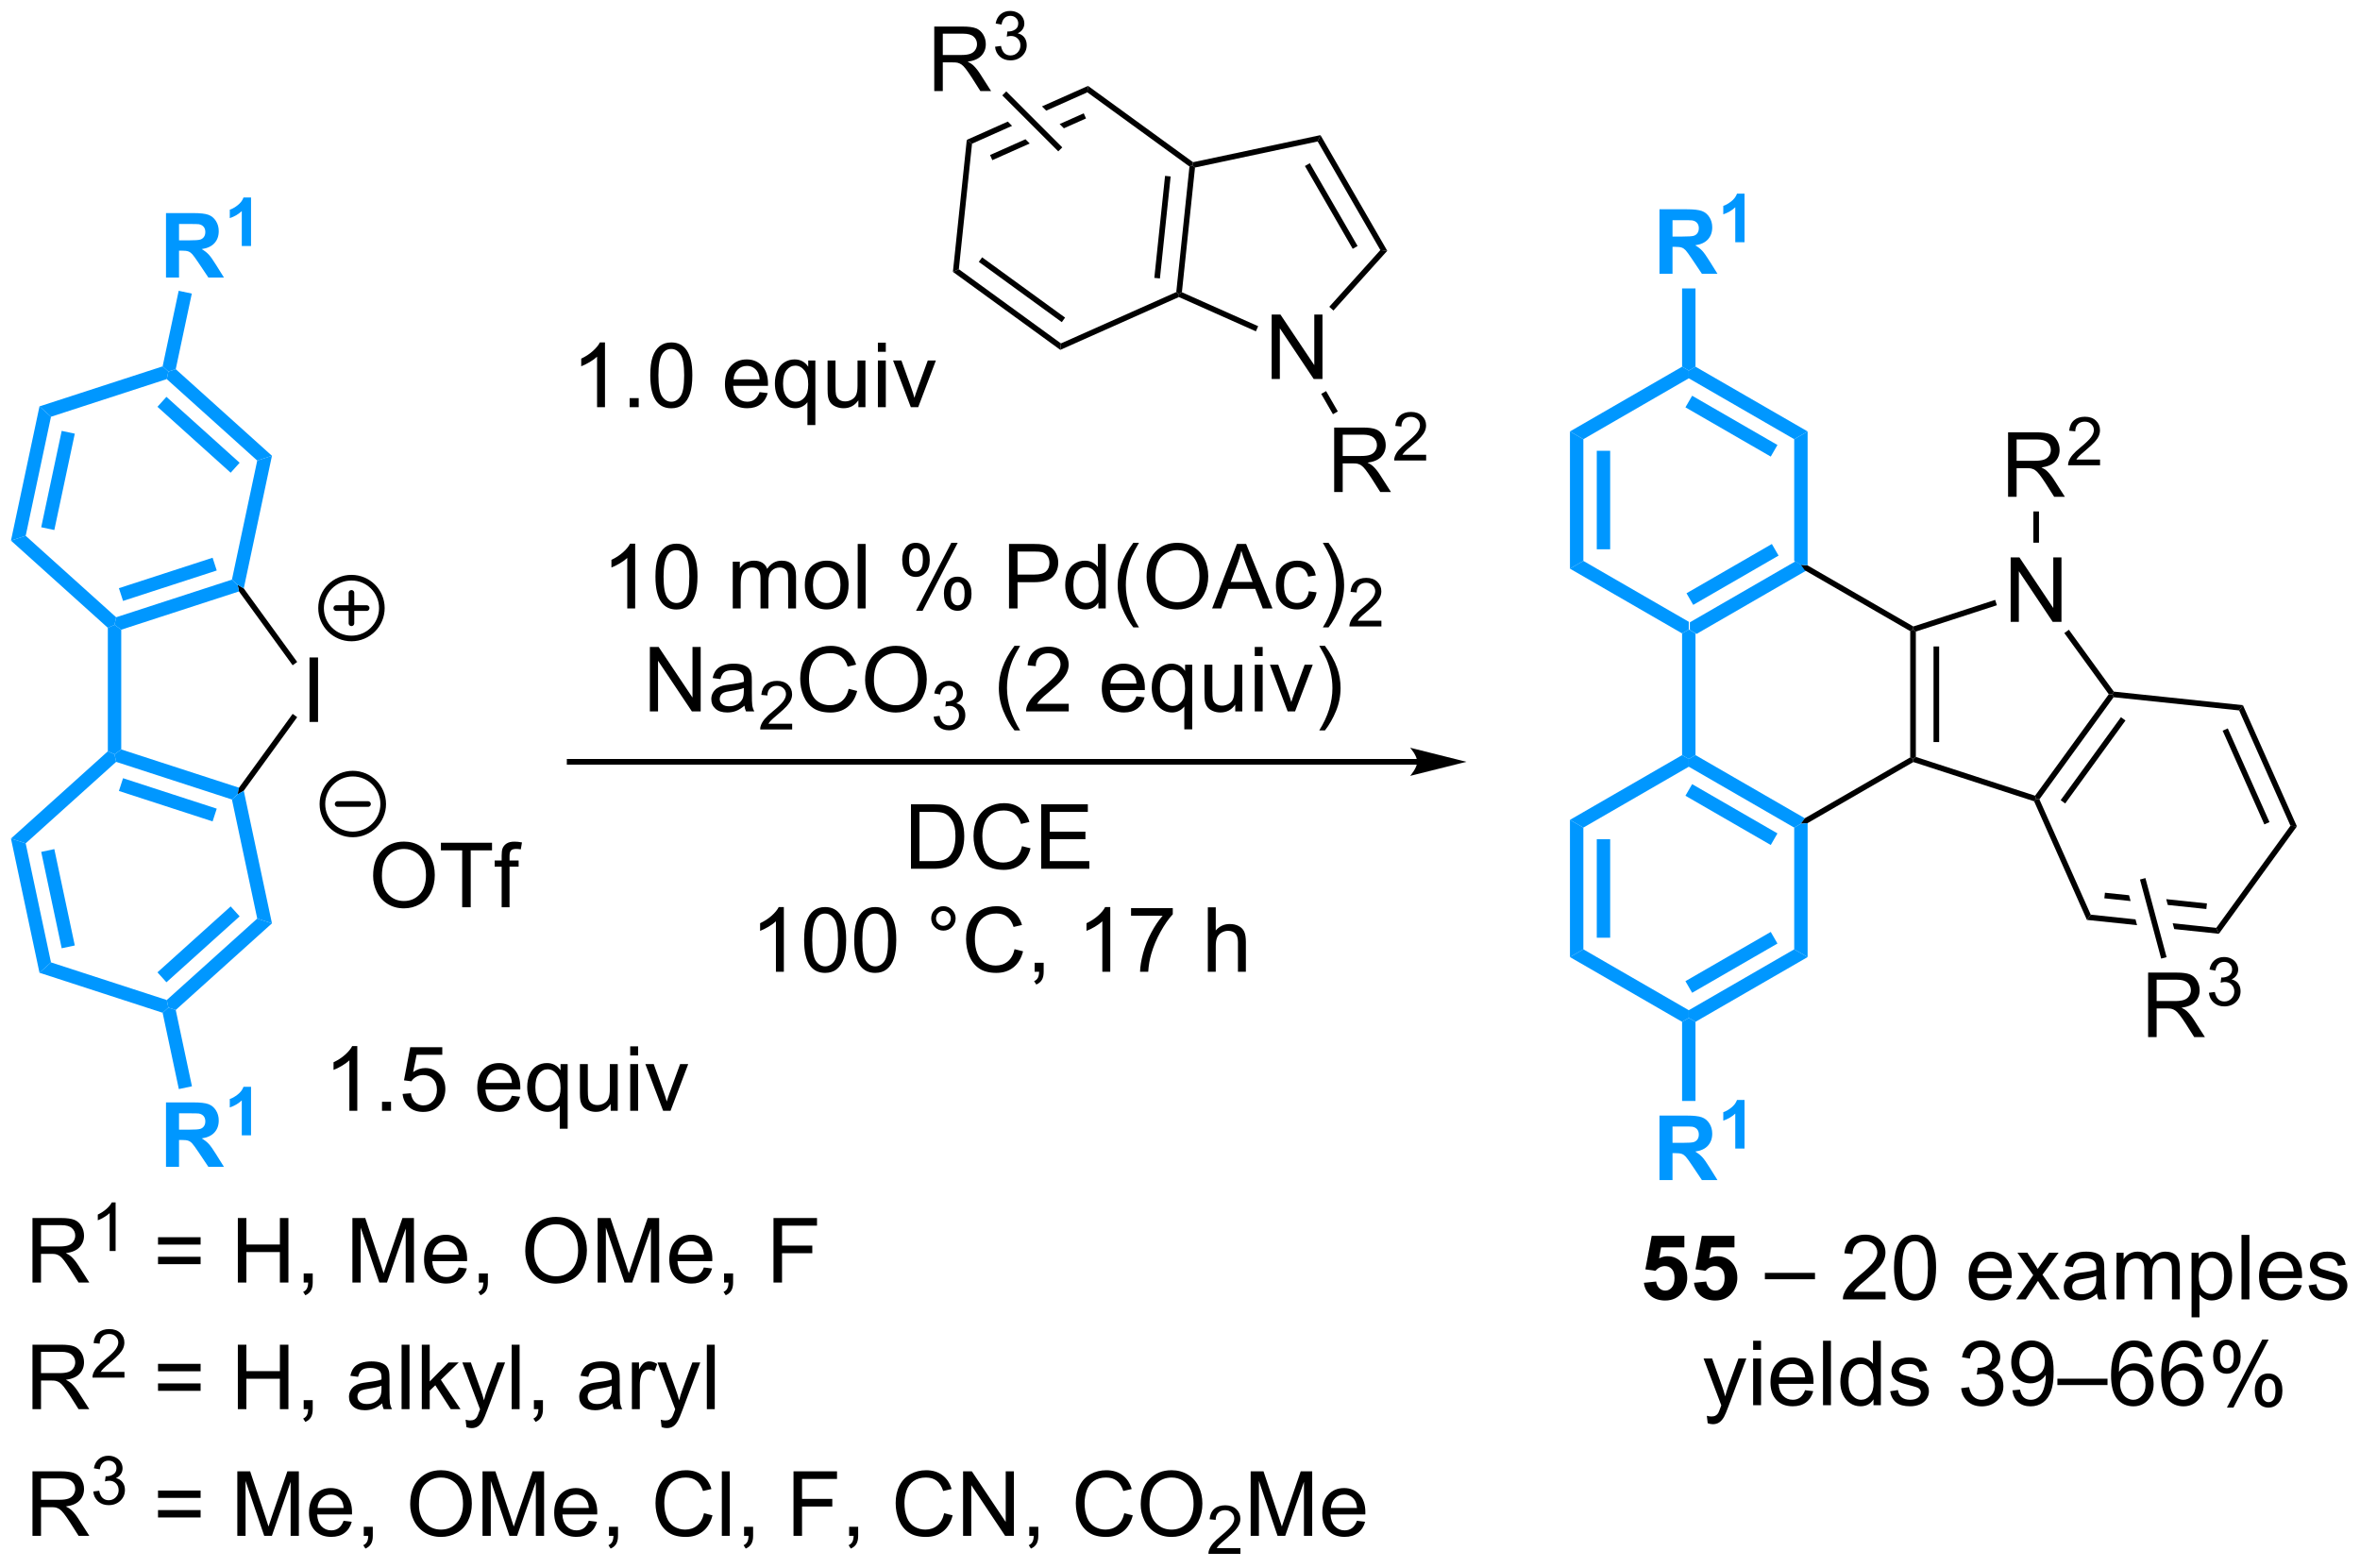 <?xml version="1.0" encoding="UTF-8"?>
<!DOCTYPE svg PUBLIC '-//W3C//DTD SVG 1.0//EN'
          'http://www.w3.org/TR/2001/REC-SVG-20010904/DTD/svg10.dtd'>
<svg stroke-dasharray="none" shape-rendering="auto" xmlns="http://www.w3.org/2000/svg" font-family="'Dialog'" text-rendering="auto" width="575" fill-opacity="1" color-interpolation="auto" color-rendering="auto" preserveAspectRatio="xMidYMid meet" font-size="12px" viewBox="0 0 575 382" fill="black" xmlns:xlink="http://www.w3.org/1999/xlink" stroke="black" image-rendering="auto" stroke-miterlimit="10" stroke-linecap="square" stroke-linejoin="miter" font-style="normal" stroke-width="1" height="382" stroke-dashoffset="0" font-weight="normal" stroke-opacity="1"
><!--Generated by the Batik Graphics2D SVG Generator--><defs id="genericDefs"
  /><g
  ><defs id="defs1"
    ><clipPath clipPathUnits="userSpaceOnUse" id="clipPath1"
      ><path d="M0.646 2.81 L216.111 2.81 L216.111 145.772 L0.646 145.772 L0.646 2.81 Z"
      /></clipPath
      ><clipPath clipPathUnits="userSpaceOnUse" id="clipPath2"
      ><path d="M62.247 52.335 L62.247 191.322 L271.722 191.322 L271.722 52.335 Z"
      /></clipPath
    ></defs
    ><g fill="rgb(0,151,255)" transform="scale(2.667,2.667) translate(-0.646,-2.81) matrix(1.029,0,0,1.029,-63.382,-51.022)" stroke="rgb(0,151,255)"
    ><path d="M212.845 108.594 L212.25 108.25 L212.25 107.563 L221.614 102.156 L222.209 102.5 L222.555 102.988 ZM212.548 106.016 L220.126 101.641 L219.531 100.61 L211.952 104.985 Z" stroke="none" clip-path="url(#clipPath2)"
    /></g
    ><g fill="rgb(0,151,255)" transform="matrix(2.743,0,0,2.743,-170.739,-143.552)" stroke="rgb(0,151,255)"
    ><path d="M211.655 108.594 L212.25 108.25 L212.845 108.594 L212.845 119.406 L212.25 119.75 L211.655 119.406 Z" stroke="none" clip-path="url(#clipPath2)"
    /></g
    ><g fill="rgb(0,151,255)" transform="matrix(2.743,0,0,2.743,-170.739,-143.552)" stroke="rgb(0,151,255)"
    ><path d="M212.25 120.437 L212.25 119.75 L212.845 119.406 L222.555 125.012 L222.209 125.5 L221.614 125.844 ZM211.952 123.015 L219.531 127.39 L220.126 126.359 L212.548 121.984 Z" stroke="none" clip-path="url(#clipPath2)"
    /></g
    ><g transform="matrix(2.743,0,0,2.743,-170.739,-143.552)"
    ><path d="M222.805 125.445 L222.209 125.5 L222.555 125.012 L231.919 119.606 L232.169 119.75 L232.197 120.022 Z" stroke="none" clip-path="url(#clipPath2)"
    /></g
    ><g transform="matrix(2.743,0,0,2.743,-170.739,-143.552)"
    ><path d="M232.419 119.568 L232.169 119.75 L231.919 119.606 L231.919 108.394 L232.169 108.25 L232.419 108.432 ZM234.489 118.246 L234.489 109.754 L233.989 109.754 L233.989 118.246 Z" stroke="none" clip-path="url(#clipPath2)"
    /></g
    ><g transform="matrix(2.743,0,0,2.743,-170.739,-143.552)"
    ><path d="M232.197 107.978 L232.169 108.25 L231.919 108.394 L222.555 102.988 L222.209 102.5 L222.805 102.555 Z" stroke="none" clip-path="url(#clipPath2)"
    /></g
    ><g fill="rgb(0,151,255)" transform="matrix(2.743,0,0,2.743,-170.739,-143.552)" stroke="rgb(0,151,255)"
    ><path d="M211.655 119.406 L212.25 119.75 L212.25 120.437 L202.886 125.844 L201.695 125.156 Z" stroke="none" clip-path="url(#clipPath2)"
    /></g
    ><g fill="rgb(0,151,255)" transform="matrix(2.743,0,0,2.743,-170.739,-143.552)" stroke="rgb(0,151,255)"
    ><path d="M201.695 125.156 L202.886 125.844 L202.886 136.656 L201.695 137.344 ZM204.077 126.875 L204.077 135.625 L205.267 135.625 L205.267 126.875 Z" stroke="none" clip-path="url(#clipPath2)"
    /></g
    ><g fill="rgb(0,151,255)" transform="matrix(2.743,0,0,2.743,-170.739,-143.552)" stroke="rgb(0,151,255)"
    ><path d="M201.695 137.344 L202.886 136.656 L212.25 142.063 L212.25 142.75 L211.655 143.094 Z" stroke="none" clip-path="url(#clipPath2)"
    /></g
    ><g fill="rgb(0,151,255)" transform="matrix(2.743,0,0,2.743,-170.739,-143.552)" stroke="rgb(0,151,255)"
    ><path d="M212.845 143.094 L212.25 142.75 L212.25 142.063 L221.614 136.656 L222.805 137.344 ZM212.548 140.516 L220.126 136.141 L219.531 135.11 L211.952 139.485 Z" stroke="none" clip-path="url(#clipPath2)"
    /></g
    ><g fill="rgb(0,151,255)" transform="matrix(2.743,0,0,2.743,-170.739,-143.552)" stroke="rgb(0,151,255)"
    ><path d="M222.805 137.344 L221.614 136.656 L221.614 125.844 L222.209 125.5 L222.805 125.445 Z" stroke="none" clip-path="url(#clipPath2)"
    /></g
    ><g transform="matrix(2.743,0,0,2.743,-170.739,-143.552)"
    ><path d="M89.738 116.458 L89.738 110.732 L90.496 110.732 L90.496 116.458 L89.738 116.458 Z" stroke="none" clip-path="url(#clipPath2)"
    /></g
    ><g fill="rgb(0,151,255)" transform="matrix(2.743,0,0,2.743,-170.739,-143.552)" stroke="rgb(0,151,255)"
    ><path d="M71.824 108.098 L72.419 107.833 L73.014 108.266 L73.014 118.901 L72.419 119.333 L71.824 119.068 Z" stroke="none" clip-path="url(#clipPath2)"
    /></g
    ><g fill="rgb(0,151,255)" transform="matrix(2.743,0,0,2.743,-170.739,-143.552)" stroke="rgb(0,151,255)"
    ><path d="M72.562 120.006 L72.419 119.333 L73.014 118.901 L83.474 122.299 L83.356 122.887 L82.846 123.347 ZM72.807 122.589 L81.129 125.293 L81.497 124.161 L73.175 121.457 Z" stroke="none" clip-path="url(#clipPath2)"
    /></g
    ><g transform="matrix(2.743,0,0,2.743,-170.739,-143.552)"
    ><path d="M83.897 122.568 L83.356 122.887 L83.474 122.299 L88.239 115.742 L88.643 116.036 Z" stroke="none" clip-path="url(#clipPath2)"
    /></g
    ><g transform="matrix(2.743,0,0,2.743,-170.739,-143.552)"
    ><path d="M88.643 111.131 L88.239 111.425 L83.474 104.867 L83.356 104.28 L83.897 104.599 Z" stroke="none" clip-path="url(#clipPath2)"
    /></g
    ><g fill="rgb(0,151,255)" transform="matrix(2.743,0,0,2.743,-170.739,-143.552)" stroke="rgb(0,151,255)"
    ><path d="M82.846 103.82 L83.356 104.28 L83.474 104.867 L73.014 108.266 L72.419 107.833 L72.562 107.161 ZM81.129 101.874 L72.807 104.578 L73.175 105.71 L81.497 103.006 Z" stroke="none" clip-path="url(#clipPath2)"
    /></g
    ><g fill="rgb(0,151,255)" transform="matrix(2.743,0,0,2.743,-170.739,-143.552)" stroke="rgb(0,151,255)"
    ><path d="M83.897 104.599 L83.356 104.28 L82.846 103.82 L85.094 93.243 L86.401 92.819 Z" stroke="none" clip-path="url(#clipPath2)"
    /></g
    ><g fill="rgb(0,151,255)" transform="matrix(2.743,0,0,2.743,-170.739,-143.552)" stroke="rgb(0,151,255)"
    ><path d="M86.401 92.819 L85.094 93.243 L77.058 86.008 L77.201 85.336 L77.855 85.124 ZM83.531 93.438 L77.028 87.583 L76.231 88.468 L82.734 94.323 Z" stroke="none" clip-path="url(#clipPath2)"
    /></g
    ><g fill="rgb(0,151,255)" transform="matrix(2.743,0,0,2.743,-170.739,-143.552)" stroke="rgb(0,151,255)"
    ><path d="M76.69 84.876 L77.201 85.336 L77.058 86.008 L66.775 89.35 L65.753 88.43 Z" stroke="none" clip-path="url(#clipPath2)"
    /></g
    ><g fill="rgb(0,151,255)" transform="matrix(2.743,0,0,2.743,-170.739,-143.552)" stroke="rgb(0,151,255)"
    ><path d="M65.753 88.43 L66.775 89.35 L64.527 99.926 L63.219 100.351 ZM67.725 90.606 L65.906 99.165 L67.07 99.412 L68.889 90.853 Z" stroke="none" clip-path="url(#clipPath2)"
    /></g
    ><g fill="rgb(0,151,255)" transform="matrix(2.743,0,0,2.743,-170.739,-143.552)" stroke="rgb(0,151,255)"
    ><path d="M63.219 100.351 L64.527 99.926 L72.562 107.161 L72.419 107.833 L71.824 108.098 Z" stroke="none" clip-path="url(#clipPath2)"
    /></g
    ><g fill="rgb(0,151,255)" transform="matrix(2.743,0,0,2.743,-170.739,-143.552)" stroke="rgb(0,151,255)"
    ><path d="M71.824 119.068 L72.419 119.333 L72.562 120.006 L64.527 127.241 L63.219 126.816 Z" stroke="none" clip-path="url(#clipPath2)"
    /></g
    ><g fill="rgb(0,151,255)" transform="matrix(2.743,0,0,2.743,-170.739,-143.552)" stroke="rgb(0,151,255)"
    ><path d="M63.219 126.816 L64.527 127.241 L66.775 137.817 L65.753 138.737 ZM65.906 128.002 L67.725 136.561 L68.889 136.314 L67.07 127.754 Z" stroke="none" clip-path="url(#clipPath2)"
    /></g
    ><g fill="rgb(0,151,255)" transform="matrix(2.743,0,0,2.743,-170.739,-143.552)" stroke="rgb(0,151,255)"
    ><path d="M65.753 138.737 L66.775 137.817 L77.058 141.158 L77.201 141.831 L76.69 142.291 Z" stroke="none" clip-path="url(#clipPath2)"
    /></g
    ><g fill="rgb(0,151,255)" transform="matrix(2.743,0,0,2.743,-170.739,-143.552)" stroke="rgb(0,151,255)"
    ><path d="M77.855 142.043 L77.201 141.831 L77.058 141.158 L85.094 133.923 L86.401 134.348 ZM77.028 139.584 L83.531 133.728 L82.734 132.844 L76.231 138.699 Z" stroke="none" clip-path="url(#clipPath2)"
    /></g
    ><g fill="rgb(0,151,255)" transform="matrix(2.743,0,0,2.743,-170.739,-143.552)" stroke="rgb(0,151,255)"
    ><path d="M86.401 134.348 L85.094 133.923 L82.846 123.347 L83.356 122.887 L83.897 122.568 Z" stroke="none" clip-path="url(#clipPath2)"
    /></g
    ><g stroke-width="0.5" transform="matrix(2.743,0,0,2.743,-170.739,-143.552)" stroke-linejoin="round" stroke-linecap="round"
    ><path fill="none" d="M93.463 109.045 C91.972 109.045 90.763 107.836 90.763 106.345 C90.763 104.854 91.972 103.645 93.463 103.645 C94.954 103.645 96.163 104.854 96.163 106.345 C96.163 107.836 94.954 109.045 93.463 109.045 M92.113 106.345 L94.813 106.345 M93.463 104.995 L93.463 107.695" clip-path="url(#clipPath2)"
    /></g
    ><g transform="matrix(2.743,0,0,2.743,-170.739,-143.552)"
    ><path d="M95.388 130.127 Q95.388 128.701 96.154 127.896 Q96.919 127.088 98.13 127.088 Q98.922 127.088 99.557 127.469 Q100.195 127.846 100.529 128.523 Q100.865 129.201 100.865 130.06 Q100.865 130.932 100.513 131.62 Q100.162 132.307 99.516 132.661 Q98.872 133.016 98.125 133.016 Q97.318 133.016 96.68 132.625 Q96.044 132.232 95.716 131.557 Q95.388 130.88 95.388 130.127 ZM96.169 130.138 Q96.169 131.174 96.724 131.771 Q97.281 132.364 98.122 132.364 Q98.977 132.364 99.529 131.763 Q100.083 131.161 100.083 130.057 Q100.083 129.357 99.846 128.836 Q99.609 128.315 99.154 128.029 Q98.701 127.74 98.133 127.74 Q97.328 127.74 96.747 128.294 Q96.169 128.846 96.169 130.138 ZM103.298 132.917 L103.298 127.865 L101.41 127.865 L101.41 127.19 L105.949 127.19 L105.949 127.865 L104.056 127.865 L104.056 132.917 L103.298 132.917 ZM106.805 132.917 L106.805 129.315 L106.185 129.315 L106.185 128.768 L106.805 128.768 L106.805 128.326 Q106.805 127.909 106.88 127.706 Q106.982 127.432 107.237 127.263 Q107.492 127.091 107.953 127.091 Q108.25 127.091 108.609 127.161 L108.505 127.776 Q108.287 127.737 108.091 127.737 Q107.771 127.737 107.638 127.875 Q107.505 128.01 107.505 128.385 L107.505 128.768 L108.312 128.768 L108.312 129.315 L107.505 129.315 L107.505 132.917 L106.805 132.917 Z" stroke="none" clip-path="url(#clipPath2)"
    /></g
    ><g stroke-width="0.5" transform="matrix(2.743,0,0,2.743,-170.739,-143.552)" stroke-linejoin="round" stroke-linecap="round"
    ><path fill="none" d="M93.583 126.45 C92.092 126.45 90.883 125.241 90.883 123.75 C90.883 122.259 92.092 121.05 93.583 121.05 C95.075 121.05 96.283 122.259 96.283 123.75 C96.283 125.241 95.075 126.45 93.583 126.45 M92.233 123.75 L94.933 123.75" clip-path="url(#clipPath2)"
    /></g
    ><g transform="matrix(2.743,0,0,2.743,-170.739,-143.552)"
    ><path d="M143.16 129.5 L143.16 123.773 L145.134 123.773 Q145.801 123.773 146.152 123.854 Q146.644 123.969 146.993 124.266 Q147.446 124.648 147.671 125.245 Q147.894 125.838 147.894 126.604 Q147.894 127.258 147.741 127.763 Q147.59 128.266 147.35 128.596 Q147.113 128.924 146.829 129.115 Q146.548 129.305 146.147 129.404 Q145.746 129.5 145.228 129.5 L143.16 129.5 ZM143.918 128.823 L145.142 128.823 Q145.707 128.823 146.03 128.719 Q146.353 128.612 146.543 128.422 Q146.814 128.151 146.962 127.698 Q147.113 127.242 147.113 126.594 Q147.113 125.695 146.819 125.213 Q146.525 124.729 146.103 124.565 Q145.798 124.448 145.121 124.448 L143.918 124.448 L143.918 128.823 ZM153.023 127.492 L153.781 127.682 Q153.544 128.617 152.924 129.109 Q152.305 129.599 151.411 129.599 Q150.484 129.599 149.904 129.221 Q149.325 128.844 149.021 128.13 Q148.719 127.414 148.719 126.594 Q148.719 125.698 149.06 125.034 Q149.404 124.367 150.034 124.021 Q150.664 123.674 151.422 123.674 Q152.281 123.674 152.867 124.112 Q153.453 124.549 153.685 125.344 L152.937 125.518 Q152.739 124.893 152.359 124.609 Q151.982 124.323 151.406 124.323 Q150.747 124.323 150.302 124.641 Q149.859 124.956 149.68 125.49 Q149.5 126.023 149.5 126.588 Q149.5 127.32 149.714 127.865 Q149.927 128.409 150.375 128.68 Q150.825 128.948 151.349 128.948 Q151.984 128.948 152.424 128.581 Q152.867 128.214 153.023 127.492 ZM154.73 129.5 L154.73 123.773 L158.871 123.773 L158.871 124.448 L155.488 124.448 L155.488 126.203 L158.657 126.203 L158.657 126.875 L155.488 126.875 L155.488 128.823 L159.004 128.823 L159.004 129.5 L154.73 129.5 Z" stroke="none" clip-path="url(#clipPath2)"
    /></g
    ><g transform="matrix(2.743,0,0,2.743,-170.739,-143.552)"
    ><path d="M131.87 138.65 L131.167 138.65 L131.167 134.168 Q130.912 134.41 130.501 134.653 Q130.089 134.895 129.761 135.017 L129.761 134.338 Q130.35 134.059 130.79 133.666 Q131.232 133.27 131.417 132.9 L131.87 132.9 L131.87 138.65 ZM133.671 135.825 Q133.671 134.809 133.88 134.192 Q134.088 133.572 134.499 133.236 Q134.913 132.9 135.538 132.9 Q135.999 132.9 136.346 133.085 Q136.695 133.27 136.921 133.621 Q137.148 133.97 137.275 134.473 Q137.405 134.973 137.405 135.825 Q137.405 136.832 137.197 137.452 Q136.992 138.072 136.577 138.41 Q136.166 138.749 135.538 138.749 Q134.71 138.749 134.236 138.153 Q133.671 137.439 133.671 135.825 ZM134.393 135.825 Q134.393 137.236 134.723 137.702 Q135.054 138.168 135.538 138.168 Q136.023 138.168 136.351 137.7 Q136.682 137.231 136.682 135.825 Q136.682 134.41 136.351 133.947 Q136.023 133.481 135.53 133.481 Q135.046 133.481 134.757 133.892 Q134.393 134.416 134.393 135.825 ZM138.12 135.825 Q138.12 134.809 138.329 134.192 Q138.537 133.572 138.948 133.236 Q139.363 132.9 139.988 132.9 Q140.448 132.9 140.795 133.085 Q141.144 133.27 141.37 133.621 Q141.597 133.97 141.725 134.473 Q141.855 134.973 141.855 135.825 Q141.855 136.832 141.646 137.452 Q141.441 138.072 141.027 138.41 Q140.615 138.749 139.988 138.749 Q139.159 138.749 138.685 138.153 Q138.12 137.439 138.12 135.825 ZM138.842 135.825 Q138.842 137.236 139.173 137.702 Q139.503 138.168 139.988 138.168 Q140.472 138.168 140.8 137.7 Q141.131 137.231 141.131 135.825 Q141.131 134.41 140.8 133.947 Q140.472 133.481 139.98 133.481 Q139.495 133.481 139.206 133.892 Q138.842 134.416 138.842 135.825 ZM144.959 133.908 Q144.959 133.457 145.277 133.142 Q145.597 132.825 146.042 132.825 Q146.495 132.825 146.81 133.142 Q147.128 133.457 147.128 133.908 Q147.128 134.356 146.808 134.676 Q146.49 134.994 146.042 134.994 Q145.597 134.994 145.277 134.679 Q144.959 134.361 144.959 133.908 ZM145.386 133.908 Q145.386 134.181 145.579 134.374 Q145.771 134.567 146.045 134.567 Q146.316 134.567 146.508 134.374 Q146.701 134.181 146.701 133.908 Q146.701 133.634 146.508 133.442 Q146.316 133.246 146.045 133.246 Q145.771 133.246 145.579 133.442 Q145.386 133.634 145.386 133.908 ZM152.361 136.642 L153.119 136.832 Q152.882 137.767 152.262 138.259 Q151.643 138.749 150.749 138.749 Q149.822 138.749 149.242 138.371 Q148.663 137.994 148.359 137.28 Q148.057 136.564 148.057 135.744 Q148.057 134.848 148.398 134.184 Q148.742 133.517 149.372 133.171 Q150.002 132.825 150.76 132.825 Q151.619 132.825 152.205 133.262 Q152.791 133.7 153.023 134.494 L152.275 134.668 Q152.077 134.043 151.697 133.759 Q151.32 133.473 150.744 133.473 Q150.085 133.473 149.64 133.791 Q149.197 134.106 149.018 134.64 Q148.838 135.173 148.838 135.738 Q148.838 136.47 149.051 137.015 Q149.265 137.559 149.713 137.83 Q150.163 138.098 150.687 138.098 Q151.322 138.098 151.762 137.731 Q152.205 137.363 152.361 136.642 ZM154.146 138.65 L154.146 137.848 L154.948 137.848 L154.948 138.65 Q154.948 139.093 154.792 139.363 Q154.636 139.634 154.295 139.783 L154.1 139.483 Q154.323 139.384 154.428 139.194 Q154.534 139.007 154.545 138.65 L154.146 138.65 ZM160.863 138.65 L160.159 138.65 L160.159 134.168 Q159.904 134.41 159.493 134.653 Q159.081 134.895 158.753 135.017 L158.753 134.338 Q159.342 134.059 159.782 133.666 Q160.225 133.27 160.409 132.9 L160.863 132.9 L160.863 138.65 ZM162.71 133.673 L162.71 132.996 L166.416 132.996 L166.416 133.543 Q165.869 134.127 165.333 135.093 Q164.796 136.056 164.502 137.075 Q164.291 137.793 164.234 138.65 L163.51 138.65 Q163.523 137.973 163.775 137.017 Q164.03 136.059 164.505 135.171 Q164.978 134.283 165.515 133.673 L162.71 133.673 ZM169.53 138.65 L169.53 132.923 L170.234 132.923 L170.234 134.978 Q170.726 134.408 171.476 134.408 Q171.937 134.408 172.275 134.59 Q172.617 134.77 172.762 135.09 Q172.908 135.41 172.908 136.02 L172.908 138.65 L172.205 138.65 L172.205 136.02 Q172.205 135.494 171.976 135.254 Q171.749 135.012 171.33 135.012 Q171.018 135.012 170.742 135.176 Q170.468 135.338 170.351 135.616 Q170.234 135.892 170.234 136.379 L170.234 138.65 L169.53 138.65 Z" stroke="none" clip-path="url(#clipPath2)"
    /></g
    ><g transform="matrix(2.743,0,0,2.743,-170.739,-143.552)"
    ><path d="M188.125 119.75 L112.843 119.75 L112.593 119.75 L112.593 120.25 L112.843 120.25 L188.125 120.25 L188.375 120.25 L188.375 119.75 L188.125 119.75 ZM192.5 120 L187.5 118.75 C187.5 118.75 188.125 119.453 188.125 120 C188.125 120.547 187.5 121.25 187.5 121.25 Z" stroke="none" clip-path="url(#clipPath2)"
    /></g
    ><g transform="matrix(2.743,0,0,2.743,-170.739,-143.552)"
    ><path d="M118.664 106.375 L117.961 106.375 L117.961 101.893 Q117.706 102.135 117.294 102.378 Q116.883 102.62 116.555 102.742 L116.555 102.062 Q117.143 101.784 117.583 101.391 Q118.026 100.995 118.211 100.625 L118.664 100.625 L118.664 106.375 ZM120.465 103.549 Q120.465 102.534 120.673 101.917 Q120.882 101.297 121.293 100.961 Q121.707 100.625 122.332 100.625 Q122.793 100.625 123.139 100.81 Q123.488 100.995 123.715 101.346 Q123.941 101.695 124.069 102.198 Q124.199 102.698 124.199 103.549 Q124.199 104.557 123.991 105.177 Q123.785 105.797 123.371 106.135 Q122.96 106.474 122.332 106.474 Q121.504 106.474 121.03 105.878 Q120.465 105.164 120.465 103.549 ZM121.186 103.549 Q121.186 104.961 121.517 105.427 Q121.848 105.893 122.332 105.893 Q122.816 105.893 123.144 105.424 Q123.475 104.956 123.475 103.549 Q123.475 102.135 123.144 101.672 Q122.816 101.206 122.324 101.206 Q121.84 101.206 121.551 101.617 Q121.186 102.141 121.186 103.549 ZM127.332 106.375 L127.332 102.227 L127.96 102.227 L127.96 102.807 Q128.155 102.503 128.478 102.318 Q128.803 102.133 129.218 102.133 Q129.678 102.133 129.973 102.326 Q130.269 102.516 130.389 102.859 Q130.881 102.133 131.671 102.133 Q132.288 102.133 132.619 102.474 Q132.952 102.815 132.952 103.526 L132.952 106.375 L132.254 106.375 L132.254 103.76 Q132.254 103.338 132.184 103.154 Q132.116 102.969 131.936 102.857 Q131.756 102.742 131.514 102.742 Q131.077 102.742 130.788 103.034 Q130.499 103.323 130.499 103.963 L130.499 106.375 L129.796 106.375 L129.796 103.68 Q129.796 103.211 129.624 102.977 Q129.452 102.742 129.061 102.742 Q128.764 102.742 128.512 102.898 Q128.262 103.055 128.147 103.357 Q128.035 103.656 128.035 104.221 L128.035 106.375 L127.332 106.375 ZM133.733 104.299 Q133.733 103.148 134.374 102.594 Q134.91 102.133 135.678 102.133 Q136.535 102.133 137.077 102.693 Q137.621 103.253 137.621 104.242 Q137.621 105.042 137.379 105.503 Q137.139 105.961 136.681 106.216 Q136.223 106.469 135.678 106.469 Q134.809 106.469 134.269 105.912 Q133.733 105.352 133.733 104.299 ZM134.457 104.299 Q134.457 105.096 134.803 105.495 Q135.152 105.891 135.678 105.891 Q136.202 105.891 136.548 105.492 Q136.897 105.094 136.897 104.276 Q136.897 103.508 136.548 103.112 Q136.199 102.713 135.678 102.713 Q135.152 102.713 134.803 103.109 Q134.457 103.503 134.457 104.299 ZM138.43 106.375 L138.43 100.648 L139.133 100.648 L139.133 106.375 L138.43 106.375 ZM142.383 102.023 Q142.383 101.409 142.69 100.979 Q143 100.549 143.586 100.549 Q144.125 100.549 144.477 100.935 Q144.831 101.32 144.831 102.065 Q144.831 102.792 144.474 103.185 Q144.117 103.578 143.594 103.578 Q143.073 103.578 142.727 103.193 Q142.383 102.805 142.383 102.023 ZM143.604 101.034 Q143.344 101.034 143.169 101.26 Q142.995 101.487 142.995 102.094 Q142.995 102.643 143.169 102.87 Q143.346 103.094 143.604 103.094 Q143.87 103.094 144.044 102.867 Q144.219 102.641 144.219 102.039 Q144.219 101.484 144.042 101.26 Q143.867 101.034 143.604 101.034 ZM143.609 106.586 L146.742 100.549 L147.312 100.549 L144.19 106.586 L143.609 106.586 ZM146.086 105.031 Q146.086 104.414 146.393 103.987 Q146.703 103.557 147.292 103.557 Q147.831 103.557 148.185 103.943 Q148.539 104.328 148.539 105.073 Q148.539 105.799 148.18 106.193 Q147.823 106.586 147.297 106.586 Q146.776 106.586 146.43 106.198 Q146.086 105.807 146.086 105.031 ZM147.312 104.042 Q147.047 104.042 146.872 104.268 Q146.698 104.495 146.698 105.102 Q146.698 105.648 146.872 105.875 Q147.049 106.102 147.307 106.102 Q147.578 106.102 147.75 105.875 Q147.924 105.648 147.924 105.047 Q147.924 104.492 147.747 104.268 Q147.573 104.042 147.312 104.042 ZM151.87 106.375 L151.87 100.648 L154.031 100.648 Q154.602 100.648 154.901 100.703 Q155.323 100.773 155.607 100.971 Q155.893 101.167 156.068 101.523 Q156.242 101.878 156.242 102.305 Q156.242 103.034 155.776 103.542 Q155.312 104.047 154.096 104.047 L152.628 104.047 L152.628 106.375 L151.87 106.375 ZM152.628 103.37 L154.109 103.37 Q154.844 103.37 155.151 103.096 Q155.461 102.823 155.461 102.328 Q155.461 101.969 155.279 101.713 Q155.096 101.456 154.799 101.375 Q154.609 101.323 154.094 101.323 L152.628 101.323 L152.628 103.37 ZM159.807 106.375 L159.807 105.852 Q159.414 106.469 158.648 106.469 Q158.151 106.469 157.734 106.195 Q157.32 105.922 157.091 105.432 Q156.862 104.94 156.862 104.305 Q156.862 103.682 157.068 103.177 Q157.276 102.672 157.69 102.404 Q158.104 102.133 158.617 102.133 Q158.992 102.133 159.284 102.292 Q159.578 102.448 159.76 102.703 L159.76 100.648 L160.461 100.648 L160.461 106.375 L159.807 106.375 ZM157.586 104.305 Q157.586 105.102 157.922 105.497 Q158.258 105.891 158.714 105.891 Q159.174 105.891 159.497 105.513 Q159.82 105.135 159.82 104.362 Q159.82 103.51 159.492 103.112 Q159.164 102.713 158.682 102.713 Q158.214 102.713 157.898 103.096 Q157.586 103.479 157.586 104.305 ZM162.91 108.06 Q162.327 107.326 161.923 106.341 Q161.522 105.354 161.522 104.299 Q161.522 103.37 161.824 102.518 Q162.176 101.531 162.91 100.549 L163.413 100.549 Q162.941 101.362 162.788 101.711 Q162.551 102.25 162.413 102.836 Q162.246 103.565 162.246 104.305 Q162.246 106.182 163.413 108.06 L162.91 108.06 ZM164.09 103.586 Q164.09 102.159 164.856 101.354 Q165.621 100.547 166.832 100.547 Q167.624 100.547 168.259 100.927 Q168.897 101.305 169.231 101.982 Q169.566 102.659 169.566 103.518 Q169.566 104.391 169.215 105.078 Q168.863 105.766 168.218 106.12 Q167.574 106.474 166.827 106.474 Q166.019 106.474 165.381 106.083 Q164.746 105.69 164.418 105.016 Q164.09 104.338 164.09 103.586 ZM164.871 103.596 Q164.871 104.633 165.426 105.229 Q165.983 105.823 166.824 105.823 Q167.678 105.823 168.231 105.221 Q168.785 104.62 168.785 103.516 Q168.785 102.815 168.548 102.294 Q168.311 101.773 167.856 101.487 Q167.402 101.198 166.835 101.198 Q166.03 101.198 165.449 101.753 Q164.871 102.305 164.871 103.596 ZM169.911 106.375 L172.112 100.648 L172.93 100.648 L175.273 106.375 L174.409 106.375 L173.742 104.641 L171.346 104.641 L170.719 106.375 L169.911 106.375 ZM171.565 104.023 L173.508 104.023 L172.909 102.438 Q172.635 101.713 172.503 101.25 Q172.393 101.799 172.195 102.344 L171.565 104.023 ZM178.495 104.854 L179.188 104.945 Q179.073 105.659 178.607 106.065 Q178.141 106.469 177.461 106.469 Q176.609 106.469 176.091 105.912 Q175.573 105.354 175.573 104.315 Q175.573 103.643 175.794 103.141 Q176.018 102.635 176.474 102.385 Q176.93 102.133 177.464 102.133 Q178.141 102.133 178.57 102.474 Q179 102.815 179.12 103.445 L178.438 103.549 Q178.339 103.133 178.091 102.922 Q177.844 102.711 177.492 102.711 Q176.961 102.711 176.628 103.091 Q176.297 103.471 176.297 104.297 Q176.297 105.133 176.617 105.513 Q176.938 105.891 177.453 105.891 Q177.867 105.891 178.143 105.638 Q178.422 105.383 178.495 104.854 ZM180.25 108.06 L179.745 108.06 Q180.914 106.182 180.914 104.305 Q180.914 103.57 180.745 102.846 Q180.612 102.26 180.375 101.721 Q180.221 101.37 179.745 100.549 L180.25 100.549 Q180.984 101.531 181.336 102.518 Q181.635 103.37 181.635 104.299 Q181.635 105.354 181.232 106.341 Q180.828 107.326 180.25 108.06 Z" stroke="none" clip-path="url(#clipPath2)"
    /></g
    ><g transform="matrix(2.743,0,0,2.743,-170.739,-143.552)"
    ><path d="M184.946 107.467 L184.946 107.975 L182.106 107.975 Q182.1 107.784 182.169 107.608 Q182.276 107.319 182.514 107.037 Q182.755 106.756 183.206 106.387 Q183.905 105.813 184.151 105.477 Q184.397 105.141 184.397 104.842 Q184.397 104.53 184.173 104.315 Q183.95 104.098 183.589 104.098 Q183.208 104.098 182.979 104.327 Q182.751 104.555 182.749 104.959 L182.206 104.905 Q182.262 104.297 182.626 103.981 Q182.989 103.662 183.6 103.662 Q184.219 103.662 184.579 104.006 Q184.94 104.348 184.94 104.854 Q184.94 105.112 184.835 105.362 Q184.729 105.61 184.483 105.885 Q184.239 106.16 183.671 106.641 Q183.196 107.04 183.061 107.182 Q182.927 107.325 182.839 107.467 L184.946 107.467 Z" stroke="none" clip-path="url(#clipPath2)"
    /></g
    ><g transform="matrix(2.743,0,0,2.743,-170.739,-143.552)"
    ><path d="M119.969 115.525 L119.969 109.798 L120.748 109.798 L123.755 114.293 L123.755 109.798 L124.482 109.798 L124.482 115.525 L123.703 115.525 L120.695 111.025 L120.695 115.525 L119.969 115.525 ZM128.371 115.012 Q127.981 115.345 127.619 115.483 Q127.259 115.619 126.845 115.619 Q126.16 115.619 125.793 115.285 Q125.426 114.95 125.426 114.431 Q125.426 114.127 125.564 113.874 Q125.705 113.621 125.928 113.47 Q126.153 113.317 126.434 113.239 Q126.642 113.184 127.059 113.134 Q127.91 113.033 128.314 112.892 Q128.316 112.746 128.316 112.707 Q128.316 112.278 128.119 112.103 Q127.848 111.864 127.317 111.864 Q126.822 111.864 126.585 112.038 Q126.348 112.213 126.236 112.653 L125.548 112.559 Q125.642 112.119 125.856 111.848 Q126.072 111.575 126.478 111.429 Q126.884 111.283 127.418 111.283 Q127.949 111.283 128.28 111.408 Q128.613 111.533 128.77 111.723 Q128.926 111.91 128.988 112.2 Q129.025 112.379 129.025 112.848 L129.025 113.785 Q129.025 114.767 129.069 115.028 Q129.113 115.285 129.246 115.525 L128.512 115.525 Q128.403 115.306 128.371 115.012 ZM128.314 113.442 Q127.931 113.598 127.165 113.707 Q126.731 113.77 126.551 113.848 Q126.371 113.926 126.272 114.077 Q126.176 114.228 126.176 114.41 Q126.176 114.692 126.389 114.879 Q126.603 115.067 127.012 115.067 Q127.418 115.067 127.733 114.89 Q128.051 114.713 128.199 114.403 Q128.314 114.166 128.314 113.7 L128.314 113.442 Z" stroke="none" clip-path="url(#clipPath2)"
    /></g
    ><g transform="matrix(2.743,0,0,2.743,-170.739,-143.552)"
    ><path d="M132.608 116.617 L132.608 117.125 L129.768 117.125 Q129.762 116.934 129.83 116.758 Q129.938 116.469 130.176 116.188 Q130.416 115.906 130.867 115.537 Q131.567 114.963 131.813 114.627 Q132.059 114.291 132.059 113.992 Q132.059 113.68 131.834 113.465 Q131.612 113.248 131.25 113.248 Q130.869 113.248 130.641 113.477 Q130.412 113.705 130.41 114.109 L129.867 114.055 Q129.924 113.447 130.287 113.131 Q130.651 112.812 131.262 112.812 Q131.881 112.812 132.24 113.156 Q132.602 113.498 132.602 114.004 Q132.602 114.262 132.496 114.512 Q132.391 114.76 132.145 115.035 Q131.901 115.311 131.332 115.791 Q130.858 116.189 130.723 116.332 Q130.588 116.475 130.5 116.617 L132.608 116.617 Z" stroke="none" clip-path="url(#clipPath2)"
    /></g
    ><g transform="matrix(2.743,0,0,2.743,-170.739,-143.552)"
    ><path d="M137.626 113.517 L138.384 113.707 Q138.147 114.642 137.527 115.134 Q136.907 115.624 136.014 115.624 Q135.087 115.624 134.506 115.246 Q133.928 114.869 133.624 114.155 Q133.321 113.439 133.321 112.619 Q133.321 111.723 133.663 111.059 Q134.006 110.392 134.637 110.046 Q135.267 109.7 136.025 109.7 Q136.884 109.7 137.47 110.137 Q138.056 110.575 138.288 111.369 L137.54 111.543 Q137.342 110.918 136.962 110.634 Q136.584 110.348 136.009 110.348 Q135.35 110.348 134.905 110.666 Q134.462 110.981 134.282 111.515 Q134.103 112.048 134.103 112.614 Q134.103 113.345 134.316 113.89 Q134.53 114.434 134.978 114.705 Q135.428 114.973 135.952 114.973 Q136.587 114.973 137.027 114.606 Q137.47 114.239 137.626 113.517 ZM139.088 112.736 Q139.088 111.309 139.854 110.504 Q140.62 109.697 141.831 109.697 Q142.622 109.697 143.258 110.077 Q143.896 110.455 144.229 111.132 Q144.565 111.809 144.565 112.668 Q144.565 113.541 144.213 114.228 Q143.862 114.916 143.216 115.27 Q142.573 115.624 141.825 115.624 Q141.018 115.624 140.38 115.233 Q139.745 114.84 139.417 114.166 Q139.088 113.489 139.088 112.736 ZM139.87 112.746 Q139.87 113.783 140.424 114.379 Q140.982 114.973 141.823 114.973 Q142.677 114.973 143.229 114.371 Q143.784 113.77 143.784 112.666 Q143.784 111.965 143.547 111.444 Q143.31 110.923 142.854 110.637 Q142.401 110.348 141.833 110.348 Q141.029 110.348 140.448 110.903 Q139.87 111.455 139.87 112.746 Z" stroke="none" clip-path="url(#clipPath2)"
    /></g
    ><g transform="matrix(2.743,0,0,2.743,-170.739,-143.552)"
    ><path d="M145.175 115.99 L145.702 115.92 Q145.794 116.369 146.011 116.566 Q146.23 116.764 146.544 116.764 Q146.915 116.764 147.171 116.506 Q147.429 116.248 147.429 115.867 Q147.429 115.504 147.191 115.269 Q146.954 115.033 146.587 115.033 Q146.439 115.033 146.216 115.092 L146.275 114.629 Q146.327 114.635 146.359 114.635 Q146.696 114.635 146.966 114.459 Q147.236 114.283 147.236 113.916 Q147.236 113.627 147.038 113.438 Q146.843 113.246 146.532 113.246 Q146.224 113.246 146.019 113.439 Q145.814 113.633 145.755 114.019 L145.228 113.926 Q145.325 113.394 145.667 113.103 Q146.011 112.812 146.521 112.812 Q146.872 112.812 147.167 112.963 Q147.464 113.113 147.62 113.375 Q147.776 113.635 147.776 113.928 Q147.776 114.207 147.626 114.436 Q147.478 114.664 147.185 114.799 Q147.566 114.887 147.776 115.164 Q147.988 115.439 147.988 115.856 Q147.988 116.418 147.577 116.811 Q147.167 117.201 146.54 117.201 Q145.976 117.201 145.601 116.865 Q145.228 116.527 145.175 115.99 Z" stroke="none" clip-path="url(#clipPath2)"
    /></g
    ><g transform="matrix(2.743,0,0,2.743,-170.739,-143.552)"
    ><path d="M152.355 117.21 Q151.772 116.475 151.368 115.491 Q150.967 114.504 150.967 113.45 Q150.967 112.52 151.269 111.668 Q151.621 110.681 152.355 109.7 L152.858 109.7 Q152.386 110.512 152.233 110.861 Q151.996 111.4 151.858 111.986 Q151.691 112.715 151.691 113.455 Q151.691 115.332 152.858 117.21 L152.355 117.21 ZM157.175 114.848 L157.175 115.525 L153.389 115.525 Q153.381 115.27 153.472 115.035 Q153.615 114.65 153.933 114.275 Q154.253 113.9 154.855 113.408 Q155.787 112.642 156.115 112.194 Q156.444 111.746 156.444 111.348 Q156.444 110.931 156.144 110.645 Q155.847 110.356 155.365 110.356 Q154.858 110.356 154.553 110.66 Q154.248 110.965 154.246 111.504 L153.522 111.431 Q153.597 110.621 154.082 110.2 Q154.566 109.775 155.381 109.775 Q156.207 109.775 156.686 110.233 Q157.167 110.689 157.167 111.364 Q157.167 111.707 157.027 112.041 Q156.886 112.371 156.558 112.739 Q156.233 113.106 155.475 113.746 Q154.842 114.278 154.662 114.468 Q154.483 114.658 154.365 114.848 L157.175 114.848 ZM163.186 114.189 L163.912 114.278 Q163.74 114.916 163.274 115.267 Q162.811 115.619 162.089 115.619 Q161.178 115.619 160.644 115.059 Q160.113 114.496 160.113 113.486 Q160.113 112.439 160.652 111.861 Q161.191 111.283 162.05 111.283 Q162.881 111.283 163.407 111.85 Q163.936 112.416 163.936 113.442 Q163.936 113.504 163.933 113.629 L160.839 113.629 Q160.878 114.314 161.225 114.679 Q161.574 115.041 162.092 115.041 Q162.48 115.041 162.753 114.838 Q163.027 114.634 163.186 114.189 ZM160.878 113.051 L163.194 113.051 Q163.147 112.528 162.928 112.267 Q162.592 111.861 162.058 111.861 Q161.574 111.861 161.243 112.186 Q160.912 112.509 160.878 113.051 ZM167.44 117.116 L167.44 115.082 Q167.275 115.314 166.981 115.468 Q166.687 115.619 166.354 115.619 Q165.617 115.619 165.083 115.03 Q164.549 114.439 164.549 113.41 Q164.549 112.785 164.765 112.291 Q164.984 111.793 165.395 111.538 Q165.807 111.283 166.299 111.283 Q167.07 111.283 167.51 111.931 L167.51 111.377 L168.143 111.377 L168.143 117.116 L167.44 117.116 ZM165.273 113.439 Q165.273 114.239 165.609 114.64 Q165.945 115.041 166.413 115.041 Q166.862 115.041 167.184 114.66 Q167.51 114.278 167.51 113.502 Q167.51 112.673 167.169 112.257 Q166.828 111.838 166.367 111.838 Q165.908 111.838 165.591 112.225 Q165.273 112.614 165.273 113.439 ZM171.964 115.525 L171.964 114.916 Q171.48 115.619 170.647 115.619 Q170.279 115.619 169.962 115.478 Q169.644 115.338 169.488 115.124 Q169.334 114.91 169.272 114.603 Q169.23 114.395 169.23 113.947 L169.23 111.377 L169.933 111.377 L169.933 113.676 Q169.933 114.228 169.975 114.418 Q170.042 114.697 170.256 114.856 Q170.472 115.012 170.787 115.012 Q171.105 115.012 171.381 114.85 Q171.66 114.689 171.774 114.41 Q171.889 114.129 171.889 113.598 L171.889 111.377 L172.592 111.377 L172.592 115.525 L171.964 115.525 ZM173.697 110.606 L173.697 109.798 L174.4 109.798 L174.4 110.606 L173.697 110.606 ZM173.697 115.525 L173.697 111.377 L174.4 111.377 L174.4 115.525 L173.697 115.525 ZM176.623 115.525 L175.045 111.377 L175.787 111.377 L176.678 113.861 Q176.824 114.262 176.944 114.697 Q177.037 114.369 177.207 113.908 L178.128 111.377 L178.85 111.377 L177.279 115.525 L176.623 115.525 ZM179.933 117.21 L179.428 117.21 Q180.597 115.332 180.597 113.455 Q180.597 112.72 180.428 111.996 Q180.295 111.41 180.058 110.871 Q179.904 110.52 179.428 109.7 L179.933 109.7 Q180.667 110.681 181.019 111.668 Q181.319 112.52 181.319 113.45 Q181.319 114.504 180.915 115.491 Q180.511 116.475 179.933 117.21 Z" stroke="none" clip-path="url(#clipPath2)"
    /></g
    ><g transform="matrix(2.743,0,0,2.743,-170.739,-143.552)"
    ><path d="M208.261 166.276 L209.355 166.164 Q209.402 166.534 209.631 166.753 Q209.863 166.969 210.162 166.969 Q210.506 166.969 210.743 166.69 Q210.982 166.409 210.982 165.846 Q210.982 165.32 210.745 165.057 Q210.511 164.792 210.131 164.792 Q209.66 164.792 209.285 165.211 L208.394 165.081 L208.956 162.102 L211.857 162.102 L211.857 163.128 L209.787 163.128 L209.615 164.102 Q209.982 163.917 210.365 163.917 Q211.097 163.917 211.605 164.448 Q212.113 164.979 212.113 165.828 Q212.113 166.534 211.701 167.089 Q211.144 167.849 210.152 167.849 Q209.357 167.849 208.857 167.422 Q208.357 166.995 208.261 166.276 ZM212.71 166.276 L213.804 166.164 Q213.851 166.534 214.08 166.753 Q214.312 166.969 214.611 166.969 Q214.955 166.969 215.192 166.69 Q215.432 166.409 215.432 165.846 Q215.432 165.32 215.195 165.057 Q214.96 164.792 214.58 164.792 Q214.109 164.792 213.734 165.211 L212.843 165.081 L213.406 162.102 L216.307 162.102 L216.307 163.128 L214.236 163.128 L214.065 164.102 Q214.432 163.917 214.815 163.917 Q215.546 163.917 216.054 164.448 Q216.562 164.979 216.562 165.828 Q216.562 166.534 216.15 167.089 Q215.593 167.849 214.601 167.849 Q213.807 167.849 213.307 167.422 Q212.807 166.995 212.71 166.276 Z" stroke="none" clip-path="url(#clipPath2)"
    /></g
    ><g transform="matrix(2.743,0,0,2.743,-170.739,-143.552)"
    ><path d="M219.01 165.961 L219.01 165.393 L223.46 165.393 L223.46 165.961 L219.01 165.961 Z" stroke="none" clip-path="url(#clipPath2)"
    /></g
    ><g transform="matrix(2.743,0,0,2.743,-170.739,-143.552)"
    ><path d="M229.726 167.073 L229.726 167.75 L225.94 167.75 Q225.932 167.495 226.023 167.26 Q226.166 166.875 226.484 166.5 Q226.804 166.125 227.406 165.633 Q228.338 164.867 228.666 164.419 Q228.994 163.971 228.994 163.573 Q228.994 163.156 228.695 162.87 Q228.398 162.581 227.916 162.581 Q227.408 162.581 227.103 162.885 Q226.799 163.19 226.796 163.729 L226.072 163.656 Q226.148 162.846 226.632 162.424 Q227.117 162 227.932 162 Q228.757 162 229.236 162.458 Q229.718 162.914 229.718 163.589 Q229.718 163.932 229.577 164.266 Q229.437 164.596 229.109 164.964 Q228.783 165.331 228.025 165.971 Q227.393 166.503 227.213 166.693 Q227.033 166.883 226.916 167.073 L229.726 167.073 ZM230.48 164.924 Q230.48 163.909 230.688 163.292 Q230.897 162.672 231.308 162.336 Q231.722 162 232.347 162 Q232.808 162 233.154 162.185 Q233.503 162.37 233.73 162.721 Q233.956 163.07 234.084 163.573 Q234.214 164.073 234.214 164.924 Q234.214 165.932 234.006 166.552 Q233.8 167.172 233.386 167.51 Q232.975 167.849 232.347 167.849 Q231.519 167.849 231.045 167.253 Q230.48 166.539 230.48 164.924 ZM231.201 164.924 Q231.201 166.336 231.532 166.802 Q231.863 167.268 232.347 167.268 Q232.831 167.268 233.16 166.799 Q233.49 166.331 233.49 164.924 Q233.49 163.51 233.16 163.047 Q232.831 162.581 232.339 162.581 Q231.855 162.581 231.566 162.992 Q231.201 163.516 231.201 164.924 ZM240.186 166.414 L240.912 166.503 Q240.74 167.141 240.274 167.492 Q239.811 167.844 239.089 167.844 Q238.178 167.844 237.644 167.284 Q237.113 166.721 237.113 165.711 Q237.113 164.664 237.652 164.086 Q238.191 163.508 239.05 163.508 Q239.881 163.508 240.407 164.076 Q240.936 164.641 240.936 165.667 Q240.936 165.729 240.933 165.854 L237.839 165.854 Q237.878 166.539 238.225 166.904 Q238.574 167.266 239.092 167.266 Q239.48 167.266 239.753 167.062 Q240.027 166.859 240.186 166.414 ZM237.878 165.276 L240.193 165.276 Q240.147 164.753 239.928 164.492 Q239.592 164.086 239.058 164.086 Q238.574 164.086 238.243 164.411 Q237.912 164.734 237.878 165.276 ZM241.327 167.75 L242.843 165.594 L241.44 163.602 L242.32 163.602 L242.955 164.573 Q243.135 164.852 243.244 165.039 Q243.416 164.781 243.562 164.581 L244.26 163.602 L245.101 163.602 L243.666 165.555 L245.21 167.75 L244.346 167.75 L243.494 166.461 L243.268 166.112 L242.179 167.75 L241.327 167.75 ZM248.502 167.237 Q248.111 167.57 247.749 167.708 Q247.39 167.844 246.976 167.844 Q246.291 167.844 245.924 167.51 Q245.557 167.174 245.557 166.656 Q245.557 166.352 245.695 166.099 Q245.835 165.846 246.059 165.695 Q246.283 165.542 246.565 165.464 Q246.773 165.409 247.19 165.359 Q248.041 165.258 248.445 165.117 Q248.447 164.971 248.447 164.932 Q248.447 164.503 248.249 164.328 Q247.978 164.089 247.447 164.089 Q246.952 164.089 246.715 164.263 Q246.478 164.438 246.367 164.878 L245.679 164.784 Q245.773 164.344 245.986 164.073 Q246.202 163.799 246.609 163.654 Q247.015 163.508 247.549 163.508 Q248.08 163.508 248.411 163.633 Q248.744 163.758 248.9 163.948 Q249.057 164.135 249.119 164.424 Q249.156 164.604 249.156 165.073 L249.156 166.01 Q249.156 166.992 249.2 167.253 Q249.244 167.51 249.377 167.75 L248.643 167.75 Q248.533 167.531 248.502 167.237 ZM248.445 165.667 Q248.062 165.823 247.296 165.932 Q246.861 165.995 246.682 166.073 Q246.502 166.151 246.403 166.302 Q246.307 166.453 246.307 166.635 Q246.307 166.917 246.52 167.104 Q246.734 167.292 247.143 167.292 Q247.549 167.292 247.864 167.115 Q248.182 166.938 248.33 166.628 Q248.445 166.391 248.445 165.924 L248.445 165.667 ZM250.245 167.75 L250.245 163.602 L250.873 163.602 L250.873 164.182 Q251.068 163.878 251.391 163.693 Q251.717 163.508 252.131 163.508 Q252.592 163.508 252.886 163.701 Q253.183 163.891 253.303 164.234 Q253.795 163.508 254.584 163.508 Q255.201 163.508 255.532 163.849 Q255.865 164.19 255.865 164.901 L255.865 167.75 L255.167 167.75 L255.167 165.135 Q255.167 164.714 255.097 164.529 Q255.029 164.344 254.85 164.232 Q254.67 164.117 254.428 164.117 Q253.99 164.117 253.701 164.409 Q253.412 164.698 253.412 165.339 L253.412 167.75 L252.709 167.75 L252.709 165.055 Q252.709 164.586 252.537 164.352 Q252.365 164.117 251.975 164.117 Q251.678 164.117 251.425 164.273 Q251.175 164.43 251.061 164.732 Q250.949 165.031 250.949 165.596 L250.949 167.75 L250.245 167.75 ZM256.909 169.341 L256.909 163.602 L257.55 163.602 L257.55 164.141 Q257.777 163.823 258.061 163.667 Q258.347 163.508 258.753 163.508 Q259.284 163.508 259.691 163.781 Q260.097 164.055 260.303 164.552 Q260.511 165.049 260.511 165.643 Q260.511 166.281 260.282 166.792 Q260.053 167.299 259.618 167.573 Q259.183 167.844 258.701 167.844 Q258.35 167.844 258.071 167.695 Q257.792 167.547 257.613 167.32 L257.613 169.341 L256.909 169.341 ZM257.545 165.698 Q257.545 166.5 257.868 166.883 Q258.193 167.266 258.654 167.266 Q259.123 167.266 259.456 166.87 Q259.792 166.471 259.792 165.641 Q259.792 164.846 259.464 164.453 Q259.139 164.057 258.686 164.057 Q258.238 164.057 257.891 164.479 Q257.545 164.898 257.545 165.698 ZM261.343 167.75 L261.343 162.023 L262.046 162.023 L262.046 167.75 L261.343 167.75 ZM265.975 166.414 L266.701 166.503 Q266.529 167.141 266.063 167.492 Q265.6 167.844 264.878 167.844 Q263.967 167.844 263.433 167.284 Q262.902 166.721 262.902 165.711 Q262.902 164.664 263.441 164.086 Q263.98 163.508 264.839 163.508 Q265.67 163.508 266.196 164.076 Q266.725 164.641 266.725 165.667 Q266.725 165.729 266.722 165.854 L263.628 165.854 Q263.667 166.539 264.014 166.904 Q264.363 167.266 264.881 167.266 Q265.269 167.266 265.542 167.062 Q265.816 166.859 265.975 166.414 ZM263.667 165.276 L265.983 165.276 Q265.936 164.753 265.717 164.492 Q265.381 164.086 264.847 164.086 Q264.363 164.086 264.032 164.411 Q263.701 164.734 263.667 165.276 ZM267.304 166.51 L267.999 166.401 Q268.057 166.82 268.325 167.044 Q268.593 167.266 269.072 167.266 Q269.557 167.266 269.791 167.068 Q270.025 166.87 270.025 166.604 Q270.025 166.367 269.82 166.229 Q269.674 166.135 269.101 165.992 Q268.327 165.797 268.028 165.654 Q267.728 165.51 267.575 165.26 Q267.421 165.008 267.421 164.703 Q267.421 164.424 267.546 164.19 Q267.674 163.953 267.893 163.797 Q268.057 163.674 268.341 163.591 Q268.624 163.508 268.947 163.508 Q269.437 163.508 269.804 163.648 Q270.174 163.789 270.348 164.029 Q270.525 164.268 270.593 164.672 L269.906 164.766 Q269.859 164.445 269.632 164.266 Q269.408 164.086 268.999 164.086 Q268.515 164.086 268.307 164.247 Q268.101 164.406 268.101 164.62 Q268.101 164.758 268.187 164.867 Q268.273 164.979 268.455 165.055 Q268.562 165.094 269.077 165.234 Q269.822 165.432 270.117 165.56 Q270.413 165.688 270.58 165.93 Q270.749 166.172 270.749 166.531 Q270.749 166.883 270.544 167.193 Q270.338 167.503 269.95 167.674 Q269.565 167.844 269.077 167.844 Q268.268 167.844 267.843 167.508 Q267.421 167.172 267.304 166.51 Z" stroke="none" clip-path="url(#clipPath2)"
    /></g
    ><g transform="matrix(2.743,0,0,2.743,-170.739,-143.552)"
    ><path d="M213.931 178.749 L213.853 178.088 Q214.082 178.15 214.254 178.15 Q214.488 178.15 214.629 178.072 Q214.769 177.994 214.861 177.853 Q214.926 177.749 215.074 177.33 Q215.095 177.272 215.137 177.158 L213.564 173.002 L214.322 173.002 L215.184 175.403 Q215.353 175.861 215.486 176.363 Q215.606 175.879 215.775 175.418 L216.66 173.002 L217.363 173.002 L215.785 177.22 Q215.532 177.905 215.392 178.163 Q215.204 178.509 214.962 178.671 Q214.72 178.835 214.384 178.835 Q214.181 178.835 213.931 178.749 ZM217.965 172.231 L217.965 171.423 L218.668 171.423 L218.668 172.231 L217.965 172.231 ZM217.965 177.15 L217.965 173.002 L218.668 173.002 L218.668 177.15 L217.965 177.15 ZM222.578 175.814 L223.305 175.903 Q223.133 176.541 222.667 176.892 Q222.203 177.244 221.482 177.244 Q220.57 177.244 220.036 176.684 Q219.505 176.121 219.505 175.111 Q219.505 174.064 220.044 173.486 Q220.583 172.908 221.443 172.908 Q222.273 172.908 222.799 173.476 Q223.328 174.041 223.328 175.067 Q223.328 175.129 223.326 175.254 L220.232 175.254 Q220.271 175.939 220.617 176.304 Q220.966 176.666 221.484 176.666 Q221.872 176.666 222.146 176.463 Q222.419 176.259 222.578 175.814 ZM220.271 174.676 L222.586 174.676 Q222.539 174.153 222.32 173.892 Q221.984 173.486 221.451 173.486 Q220.966 173.486 220.635 173.811 Q220.305 174.134 220.271 174.676 ZM224.173 177.15 L224.173 171.423 L224.876 171.423 L224.876 177.15 L224.173 177.15 ZM228.656 177.15 L228.656 176.627 Q228.263 177.244 227.497 177.244 Q227 177.244 226.583 176.97 Q226.169 176.697 225.94 176.207 Q225.711 175.715 225.711 175.08 Q225.711 174.457 225.917 173.952 Q226.125 173.447 226.539 173.179 Q226.953 172.908 227.466 172.908 Q227.841 172.908 228.133 173.067 Q228.427 173.223 228.609 173.478 L228.609 171.423 L229.31 171.423 L229.31 177.15 L228.656 177.15 ZM226.435 175.08 Q226.435 175.877 226.771 176.272 Q227.107 176.666 227.562 176.666 Q228.023 176.666 228.346 176.288 Q228.669 175.91 228.669 175.137 Q228.669 174.285 228.341 173.887 Q228.013 173.488 227.531 173.488 Q227.062 173.488 226.747 173.871 Q226.435 174.254 226.435 175.08 ZM230.134 175.91 L230.829 175.801 Q230.887 176.22 231.155 176.444 Q231.423 176.666 231.902 176.666 Q232.387 176.666 232.621 176.468 Q232.856 176.27 232.856 176.004 Q232.856 175.767 232.65 175.629 Q232.504 175.535 231.931 175.392 Q231.157 175.197 230.858 175.054 Q230.559 174.91 230.405 174.66 Q230.251 174.408 230.251 174.103 Q230.251 173.825 230.376 173.59 Q230.504 173.353 230.723 173.197 Q230.887 173.075 231.171 172.991 Q231.454 172.908 231.777 172.908 Q232.267 172.908 232.634 173.048 Q233.004 173.189 233.178 173.429 Q233.356 173.668 233.423 174.072 L232.736 174.166 Q232.689 173.845 232.462 173.666 Q232.238 173.486 231.829 173.486 Q231.345 173.486 231.137 173.647 Q230.931 173.806 230.931 174.02 Q230.931 174.158 231.017 174.267 Q231.103 174.379 231.285 174.455 Q231.392 174.494 231.907 174.634 Q232.652 174.832 232.947 174.96 Q233.244 175.088 233.41 175.33 Q233.579 175.572 233.579 175.931 Q233.579 176.283 233.374 176.593 Q233.168 176.903 232.78 177.075 Q232.394 177.244 231.907 177.244 Q231.098 177.244 230.673 176.908 Q230.251 176.572 230.134 175.91 ZM236.445 175.637 L237.148 175.543 Q237.271 176.142 237.56 176.405 Q237.852 176.668 238.271 176.668 Q238.766 176.668 239.107 176.325 Q239.451 175.981 239.451 175.473 Q239.451 174.988 239.133 174.676 Q238.818 174.361 238.328 174.361 Q238.13 174.361 237.833 174.439 L237.911 173.822 Q237.982 173.83 238.023 173.83 Q238.474 173.83 238.833 173.595 Q239.193 173.361 239.193 172.871 Q239.193 172.486 238.93 172.233 Q238.669 171.978 238.255 171.978 Q237.844 171.978 237.57 172.236 Q237.297 172.494 237.219 173.009 L236.516 172.884 Q236.646 172.176 237.102 171.788 Q237.56 171.4 238.24 171.4 Q238.708 171.4 239.102 171.601 Q239.497 171.801 239.706 172.15 Q239.914 172.496 239.914 172.887 Q239.914 173.259 239.714 173.564 Q239.516 173.869 239.125 174.048 Q239.633 174.166 239.914 174.535 Q240.195 174.903 240.195 175.457 Q240.195 176.207 239.648 176.731 Q239.102 177.252 238.266 177.252 Q237.513 177.252 237.013 176.804 Q236.516 176.353 236.445 175.637 ZM240.996 175.825 L241.673 175.762 Q241.759 176.238 242.001 176.455 Q242.244 176.668 242.621 176.668 Q242.947 176.668 243.189 176.52 Q243.434 176.371 243.59 176.124 Q243.746 175.877 243.85 175.455 Q243.957 175.033 243.957 174.595 Q243.957 174.548 243.954 174.455 Q243.744 174.791 243.376 174.999 Q243.012 175.207 242.587 175.207 Q241.876 175.207 241.384 174.692 Q240.892 174.176 240.892 173.332 Q240.892 172.463 241.405 171.931 Q241.918 171.4 242.691 171.4 Q243.251 171.4 243.712 171.702 Q244.176 172.002 244.415 172.559 Q244.657 173.113 244.657 174.168 Q244.657 175.267 244.418 175.918 Q244.181 176.567 243.71 176.908 Q243.238 177.249 242.606 177.249 Q241.934 177.249 241.506 176.877 Q241.082 176.502 240.996 175.825 ZM243.876 173.298 Q243.876 172.692 243.553 172.338 Q243.231 171.981 242.777 171.981 Q242.309 171.981 241.96 172.363 Q241.613 172.746 241.613 173.356 Q241.613 173.903 241.944 174.246 Q242.275 174.588 242.759 174.588 Q243.246 174.588 243.561 174.246 Q243.876 173.903 243.876 173.298 ZM244.992 175.361 L244.992 174.793 L249.443 174.793 L249.443 175.361 L244.992 175.361 ZM253.439 172.825 L252.738 172.879 Q252.644 172.465 252.473 172.278 Q252.189 171.978 251.769 171.978 Q251.434 171.978 251.181 172.166 Q250.848 172.408 250.655 172.874 Q250.465 173.338 250.457 174.197 Q250.712 173.809 251.079 173.621 Q251.447 173.434 251.848 173.434 Q252.551 173.434 253.046 173.952 Q253.54 174.47 253.54 175.291 Q253.54 175.83 253.306 176.293 Q253.074 176.754 252.668 177.002 Q252.262 177.249 251.746 177.249 Q250.869 177.249 250.314 176.603 Q249.759 175.955 249.759 174.47 Q249.759 172.809 250.371 172.056 Q250.907 171.4 251.814 171.4 Q252.488 171.4 252.921 171.78 Q253.353 172.158 253.439 172.825 ZM250.566 175.293 Q250.566 175.658 250.72 175.991 Q250.876 176.322 251.152 176.496 Q251.431 176.668 251.736 176.668 Q252.181 176.668 252.501 176.309 Q252.822 175.95 252.822 175.332 Q252.822 174.738 252.504 174.397 Q252.189 174.056 251.707 174.056 Q251.231 174.056 250.897 174.397 Q250.566 174.738 250.566 175.293 ZM257.888 172.825 L257.188 172.879 Q257.094 172.465 256.922 172.278 Q256.638 171.978 256.219 171.978 Q255.883 171.978 255.63 172.166 Q255.297 172.408 255.104 172.874 Q254.914 173.338 254.906 174.197 Q255.161 173.809 255.529 173.621 Q255.896 173.434 256.297 173.434 Q257 173.434 257.495 173.952 Q257.99 174.47 257.99 175.291 Q257.99 175.83 257.755 176.293 Q257.523 176.754 257.117 177.002 Q256.711 177.249 256.195 177.249 Q255.318 177.249 254.763 176.603 Q254.208 175.955 254.208 174.47 Q254.208 172.809 254.82 172.056 Q255.357 171.4 256.263 171.4 Q256.938 171.4 257.37 171.78 Q257.802 172.158 257.888 172.825 ZM255.016 175.293 Q255.016 175.658 255.169 175.991 Q255.326 176.322 255.602 176.496 Q255.88 176.668 256.185 176.668 Q256.63 176.668 256.95 176.309 Q257.271 175.95 257.271 175.332 Q257.271 174.738 256.953 174.397 Q256.638 174.056 256.156 174.056 Q255.68 174.056 255.346 174.397 Q255.016 174.738 255.016 175.293 ZM258.822 172.798 Q258.822 172.184 259.129 171.754 Q259.439 171.325 260.025 171.325 Q260.564 171.325 260.915 171.71 Q261.269 172.095 261.269 172.84 Q261.269 173.567 260.913 173.96 Q260.556 174.353 260.033 174.353 Q259.512 174.353 259.165 173.968 Q258.822 173.58 258.822 172.798 ZM260.043 171.809 Q259.783 171.809 259.608 172.035 Q259.434 172.262 259.434 172.869 Q259.434 173.418 259.608 173.645 Q259.785 173.869 260.043 173.869 Q260.309 173.869 260.483 173.642 Q260.658 173.416 260.658 172.814 Q260.658 172.259 260.481 172.035 Q260.306 171.809 260.043 171.809 ZM260.048 177.361 L263.181 171.325 L263.751 171.325 L260.629 177.361 L260.048 177.361 ZM262.525 175.806 Q262.525 175.189 262.832 174.762 Q263.142 174.332 263.731 174.332 Q264.269 174.332 264.624 174.718 Q264.978 175.103 264.978 175.848 Q264.978 176.575 264.618 176.968 Q264.262 177.361 263.736 177.361 Q263.215 177.361 262.868 176.973 Q262.525 176.582 262.525 175.806 ZM263.751 174.817 Q263.486 174.817 263.311 175.043 Q263.137 175.27 263.137 175.877 Q263.137 176.423 263.311 176.65 Q263.488 176.877 263.746 176.877 Q264.017 176.877 264.189 176.65 Q264.363 176.423 264.363 175.822 Q264.363 175.267 264.186 175.043 Q264.012 174.817 263.751 174.817 Z" stroke="none" clip-path="url(#clipPath2)"
    /></g
    ><g transform="matrix(2.743,0,0,2.743,-170.739,-143.552)"
    ><path d="M65.13 166.25 L65.13 160.523 L67.669 160.523 Q68.435 160.523 68.833 160.677 Q69.232 160.831 69.469 161.221 Q69.708 161.612 69.708 162.086 Q69.708 162.695 69.312 163.115 Q68.919 163.531 68.094 163.643 Q68.396 163.789 68.552 163.93 Q68.883 164.234 69.18 164.69 L70.177 166.25 L69.224 166.25 L68.466 165.057 Q68.133 164.542 67.917 164.268 Q67.703 163.995 67.534 163.885 Q67.365 163.776 67.188 163.734 Q67.06 163.706 66.766 163.706 L65.888 163.706 L65.888 166.25 L65.13 166.25 ZM65.888 163.049 L67.516 163.049 Q68.037 163.049 68.328 162.943 Q68.622 162.836 68.773 162.599 Q68.927 162.362 68.927 162.086 Q68.927 161.68 68.63 161.419 Q68.336 161.156 67.701 161.156 L65.888 161.156 L65.888 163.049 Z" stroke="none" clip-path="url(#clipPath2)"
    /></g
    ><g transform="matrix(2.743,0,0,2.743,-170.739,-143.552)"
    ><path d="M72.514 163.45 L71.986 163.45 L71.986 160.089 Q71.795 160.27 71.486 160.452 Q71.178 160.634 70.932 160.725 L70.932 160.216 Q71.373 160.007 71.703 159.712 Q72.035 159.415 72.174 159.137 L72.514 159.137 L72.514 163.45 Z" stroke="none" clip-path="url(#clipPath2)"
    /></g
    ><g transform="matrix(2.743,0,0,2.743,-170.739,-143.552)"
    ><path d="M80.064 162.883 L76.282 162.883 L76.282 162.227 L80.064 162.227 L80.064 162.883 ZM80.064 164.62 L76.282 164.62 L76.282 163.964 L80.064 163.964 L80.064 164.62 ZM83.372 166.25 L83.372 160.523 L84.13 160.523 L84.13 162.875 L87.106 162.875 L87.106 160.523 L87.864 160.523 L87.864 166.25 L87.106 166.25 L87.106 163.549 L84.13 163.549 L84.13 166.25 L83.372 166.25 ZM89.22 166.25 L89.22 165.448 L90.022 165.448 L90.022 166.25 Q90.022 166.693 89.866 166.964 Q89.709 167.234 89.368 167.383 L89.173 167.083 Q89.397 166.984 89.501 166.794 Q89.608 166.607 89.618 166.25 L89.22 166.25 ZM93.548 166.25 L93.548 160.523 L94.689 160.523 L96.045 164.578 Q96.233 165.143 96.319 165.424 Q96.415 165.112 96.623 164.508 L97.993 160.523 L99.014 160.523 L99.014 166.25 L98.282 166.25 L98.282 161.456 L96.618 166.25 L95.936 166.25 L94.28 161.375 L94.28 166.25 L93.548 166.25 ZM102.985 164.914 L103.712 165.003 Q103.54 165.641 103.074 165.992 Q102.61 166.344 101.889 166.344 Q100.978 166.344 100.444 165.784 Q99.912 165.221 99.912 164.211 Q99.912 163.164 100.451 162.586 Q100.991 162.008 101.85 162.008 Q102.681 162.008 103.207 162.576 Q103.735 163.141 103.735 164.167 Q103.735 164.229 103.733 164.354 L100.639 164.354 Q100.678 165.039 101.025 165.404 Q101.373 165.766 101.892 165.766 Q102.28 165.766 102.553 165.562 Q102.826 165.359 102.985 164.914 ZM100.678 163.776 L102.993 163.776 Q102.946 163.253 102.728 162.992 Q102.392 162.586 101.858 162.586 Q101.373 162.586 101.043 162.911 Q100.712 163.234 100.678 163.776 ZM104.778 166.25 L104.778 165.448 L105.581 165.448 L105.581 166.25 Q105.581 166.693 105.424 166.964 Q105.268 167.234 104.927 167.383 L104.731 167.083 Q104.956 166.984 105.06 166.794 Q105.166 166.607 105.177 166.25 L104.778 166.25 ZM108.901 163.461 Q108.901 162.034 109.666 161.229 Q110.432 160.422 111.643 160.422 Q112.435 160.422 113.07 160.802 Q113.708 161.18 114.041 161.857 Q114.377 162.534 114.377 163.393 Q114.377 164.266 114.026 164.953 Q113.674 165.641 113.028 165.995 Q112.385 166.349 111.638 166.349 Q110.831 166.349 110.192 165.958 Q109.557 165.565 109.229 164.891 Q108.901 164.214 108.901 163.461 ZM109.682 163.471 Q109.682 164.508 110.237 165.104 Q110.794 165.698 111.635 165.698 Q112.489 165.698 113.041 165.096 Q113.596 164.495 113.596 163.391 Q113.596 162.69 113.359 162.169 Q113.122 161.648 112.666 161.362 Q112.213 161.073 111.646 161.073 Q110.841 161.073 110.26 161.628 Q109.682 162.18 109.682 163.471 ZM115.329 166.25 L115.329 160.523 L116.47 160.523 L117.826 164.578 Q118.014 165.143 118.1 165.424 Q118.196 165.112 118.405 164.508 L119.775 160.523 L120.795 160.523 L120.795 166.25 L120.064 166.25 L120.064 161.456 L118.4 166.25 L117.717 166.25 L116.061 161.375 L116.061 166.25 L115.329 166.25 ZM124.767 164.914 L125.493 165.003 Q125.321 165.641 124.855 165.992 Q124.392 166.344 123.67 166.344 Q122.759 166.344 122.225 165.784 Q121.694 165.221 121.694 164.211 Q121.694 163.164 122.233 162.586 Q122.772 162.008 123.631 162.008 Q124.462 162.008 124.988 162.576 Q125.517 163.141 125.517 164.167 Q125.517 164.229 125.514 164.354 L122.42 164.354 Q122.459 165.039 122.806 165.404 Q123.155 165.766 123.673 165.766 Q124.061 165.766 124.334 165.562 Q124.608 165.359 124.767 164.914 ZM122.459 163.776 L124.775 163.776 Q124.728 163.253 124.509 162.992 Q124.173 162.586 123.639 162.586 Q123.155 162.586 122.824 162.911 Q122.493 163.234 122.459 163.776 ZM126.56 166.25 L126.56 165.448 L127.362 165.448 L127.362 166.25 Q127.362 166.693 127.206 166.964 Q127.049 167.234 126.708 167.383 L126.513 167.083 Q126.737 166.984 126.841 166.794 Q126.948 166.607 126.958 166.25 L126.56 166.25 ZM130.95 166.25 L130.95 160.523 L134.815 160.523 L134.815 161.198 L131.708 161.198 L131.708 162.971 L134.396 162.971 L134.396 163.648 L131.708 163.648 L131.708 166.25 L130.95 166.25 Z" stroke="none" clip-path="url(#clipPath2)"
    /></g
    ><g transform="matrix(2.743,0,0,2.743,-170.739,-143.552)"
    ><path d="M65.13 177.5 L65.13 171.773 L67.669 171.773 Q68.435 171.773 68.833 171.927 Q69.232 172.081 69.469 172.471 Q69.708 172.862 69.708 173.336 Q69.708 173.945 69.312 174.365 Q68.919 174.781 68.094 174.893 Q68.396 175.039 68.552 175.18 Q68.883 175.484 69.18 175.94 L70.177 177.5 L69.224 177.5 L68.466 176.307 Q68.133 175.792 67.917 175.518 Q67.703 175.245 67.534 175.135 Q67.365 175.026 67.188 174.984 Q67.06 174.956 66.766 174.956 L65.888 174.956 L65.888 177.5 L65.13 177.5 ZM65.888 174.299 L67.516 174.299 Q68.037 174.299 68.328 174.193 Q68.622 174.086 68.773 173.849 Q68.927 173.612 68.927 173.336 Q68.927 172.93 68.63 172.669 Q68.336 172.406 67.701 172.406 L65.888 172.406 L65.888 174.299 Z" stroke="none" clip-path="url(#clipPath2)"
    /></g
    ><g transform="matrix(2.743,0,0,2.743,-170.739,-143.552)"
    ><path d="M73.299 174.192 L73.299 174.7 L70.459 174.7 Q70.453 174.509 70.521 174.333 Q70.629 174.044 70.867 173.762 Q71.107 173.481 71.558 173.112 Q72.258 172.538 72.504 172.202 Q72.75 171.866 72.75 171.567 Q72.75 171.255 72.525 171.04 Q72.303 170.823 71.941 170.823 Q71.561 170.823 71.332 171.052 Q71.103 171.28 71.102 171.684 L70.558 171.63 Q70.615 171.022 70.978 170.706 Q71.342 170.387 71.953 170.387 Q72.572 170.387 72.932 170.731 Q73.293 171.073 73.293 171.579 Q73.293 171.837 73.188 172.087 Q73.082 172.335 72.836 172.61 Q72.592 172.886 72.023 173.366 Q71.549 173.764 71.414 173.907 Q71.279 174.05 71.191 174.192 L73.299 174.192 Z" stroke="none" clip-path="url(#clipPath2)"
    /></g
    ><g transform="matrix(2.743,0,0,2.743,-170.739,-143.552)"
    ><path d="M80.064 174.133 L76.282 174.133 L76.282 173.477 L80.064 173.477 L80.064 174.133 ZM80.064 175.87 L76.282 175.87 L76.282 175.214 L80.064 175.214 L80.064 175.87 ZM83.372 177.5 L83.372 171.773 L84.13 171.773 L84.13 174.125 L87.106 174.125 L87.106 171.773 L87.864 171.773 L87.864 177.5 L87.106 177.5 L87.106 174.799 L84.13 174.799 L84.13 177.5 L83.372 177.5 ZM89.22 177.5 L89.22 176.698 L90.022 176.698 L90.022 177.5 Q90.022 177.943 89.866 178.214 Q89.709 178.484 89.368 178.633 L89.173 178.333 Q89.397 178.234 89.501 178.044 Q89.608 177.857 89.618 177.5 L89.22 177.5 ZM96.189 176.987 Q95.798 177.32 95.436 177.458 Q95.076 177.594 94.662 177.594 Q93.978 177.594 93.61 177.26 Q93.243 176.924 93.243 176.406 Q93.243 176.102 93.381 175.849 Q93.522 175.596 93.746 175.445 Q93.97 175.292 94.251 175.214 Q94.459 175.159 94.876 175.109 Q95.728 175.008 96.131 174.867 Q96.134 174.721 96.134 174.682 Q96.134 174.253 95.936 174.078 Q95.665 173.839 95.134 173.839 Q94.639 173.839 94.402 174.013 Q94.165 174.188 94.053 174.628 L93.366 174.534 Q93.459 174.094 93.673 173.823 Q93.889 173.549 94.295 173.404 Q94.701 173.258 95.235 173.258 Q95.767 173.258 96.097 173.383 Q96.431 173.508 96.587 173.698 Q96.743 173.885 96.806 174.174 Q96.842 174.354 96.842 174.823 L96.842 175.76 Q96.842 176.742 96.886 177.003 Q96.931 177.26 97.064 177.5 L96.329 177.5 Q96.22 177.281 96.189 176.987 ZM96.131 175.417 Q95.748 175.573 94.983 175.682 Q94.548 175.745 94.368 175.823 Q94.189 175.901 94.09 176.052 Q93.993 176.203 93.993 176.385 Q93.993 176.667 94.207 176.854 Q94.42 177.042 94.829 177.042 Q95.235 177.042 95.55 176.865 Q95.868 176.688 96.017 176.378 Q96.131 176.141 96.131 175.674 L96.131 175.417 ZM97.916 177.5 L97.916 171.773 L98.62 171.773 L98.62 177.5 L97.916 177.5 ZM99.712 177.5 L99.712 171.773 L100.415 171.773 L100.415 175.039 L102.079 173.352 L102.991 173.352 L101.405 174.891 L103.15 177.5 L102.282 177.5 L100.912 175.378 L100.415 175.854 L100.415 177.5 L99.712 177.5 ZM103.678 179.099 L103.6 178.438 Q103.829 178.5 104.001 178.5 Q104.235 178.5 104.376 178.422 Q104.517 178.344 104.608 178.203 Q104.673 178.099 104.821 177.68 Q104.842 177.622 104.884 177.508 L103.311 173.352 L104.069 173.352 L104.931 175.753 Q105.1 176.211 105.233 176.714 Q105.353 176.229 105.522 175.768 L106.407 173.352 L107.11 173.352 L105.532 177.57 Q105.28 178.255 105.139 178.513 Q104.951 178.859 104.709 179.021 Q104.467 179.185 104.131 179.185 Q103.928 179.185 103.678 179.099 ZM107.694 177.5 L107.694 171.773 L108.397 171.773 L108.397 177.5 L107.694 177.5 ZM109.669 177.5 L109.669 176.698 L110.471 176.698 L110.471 177.5 Q110.471 177.943 110.315 178.214 Q110.159 178.484 109.817 178.633 L109.622 178.333 Q109.846 178.234 109.95 178.044 Q110.057 177.857 110.067 177.5 L109.669 177.5 ZM116.638 176.987 Q116.247 177.32 115.885 177.458 Q115.526 177.594 115.112 177.594 Q114.427 177.594 114.06 177.26 Q113.692 176.924 113.692 176.406 Q113.692 176.102 113.831 175.849 Q113.971 175.596 114.195 175.445 Q114.419 175.292 114.7 175.214 Q114.909 175.159 115.325 175.109 Q116.177 175.008 116.581 174.867 Q116.583 174.721 116.583 174.682 Q116.583 174.253 116.385 174.078 Q116.114 173.839 115.583 173.839 Q115.088 173.839 114.851 174.013 Q114.614 174.188 114.502 174.628 L113.815 174.534 Q113.909 174.094 114.122 173.823 Q114.338 173.549 114.745 173.404 Q115.151 173.258 115.685 173.258 Q116.216 173.258 116.547 173.383 Q116.88 173.508 117.036 173.698 Q117.192 173.885 117.255 174.174 Q117.291 174.354 117.291 174.823 L117.291 175.76 Q117.291 176.742 117.336 177.003 Q117.38 177.26 117.513 177.5 L116.778 177.5 Q116.669 177.281 116.638 176.987 ZM116.581 175.417 Q116.198 175.573 115.432 175.682 Q114.997 175.745 114.817 175.823 Q114.638 175.901 114.539 176.052 Q114.442 176.203 114.442 176.385 Q114.442 176.667 114.656 176.854 Q114.87 177.042 115.278 177.042 Q115.685 177.042 116 176.865 Q116.317 176.688 116.466 176.378 Q116.581 176.141 116.581 175.674 L116.581 175.417 ZM118.373 177.5 L118.373 173.352 L119.006 173.352 L119.006 173.979 Q119.248 173.539 119.451 173.398 Q119.657 173.258 119.905 173.258 Q120.259 173.258 120.626 173.484 L120.384 174.135 Q120.126 173.984 119.868 173.984 Q119.639 173.984 119.454 174.122 Q119.272 174.26 119.194 174.508 Q119.076 174.883 119.076 175.328 L119.076 177.5 L118.373 177.5 ZM121.014 179.099 L120.936 178.438 Q121.165 178.5 121.337 178.5 Q121.571 178.5 121.712 178.422 Q121.853 178.344 121.944 178.203 Q122.009 178.099 122.157 177.68 Q122.178 177.622 122.22 177.508 L120.647 173.352 L121.405 173.352 L122.267 175.753 Q122.436 176.211 122.569 176.714 Q122.689 176.229 122.858 175.768 L123.743 173.352 L124.446 173.352 L122.868 177.57 Q122.616 178.255 122.475 178.513 Q122.287 178.859 122.045 179.021 Q121.803 179.185 121.467 179.185 Q121.264 179.185 121.014 179.099 ZM125.03 177.5 L125.03 171.773 L125.733 171.773 L125.733 177.5 L125.03 177.5 Z" stroke="none" clip-path="url(#clipPath2)"
    /></g
    ><g transform="matrix(2.743,0,0,2.743,-170.739,-143.552)"
    ><path d="M65.13 188.75 L65.13 183.023 L67.669 183.023 Q68.435 183.023 68.833 183.177 Q69.232 183.331 69.469 183.721 Q69.708 184.112 69.708 184.586 Q69.708 185.195 69.312 185.615 Q68.919 186.031 68.094 186.143 Q68.396 186.289 68.552 186.43 Q68.883 186.734 69.18 187.19 L70.177 188.75 L69.224 188.75 L68.466 187.557 Q68.133 187.042 67.917 186.768 Q67.703 186.495 67.534 186.385 Q67.365 186.276 67.188 186.234 Q67.06 186.206 66.766 186.206 L65.888 186.206 L65.888 188.75 L65.13 188.75 ZM65.888 185.549 L67.516 185.549 Q68.037 185.549 68.328 185.443 Q68.622 185.336 68.773 185.099 Q68.927 184.862 68.927 184.586 Q68.927 184.18 68.63 183.919 Q68.336 183.656 67.701 183.656 L65.888 183.656 L65.888 185.549 Z" stroke="none" clip-path="url(#clipPath2)"
    /></g
    ><g transform="matrix(2.743,0,0,2.743,-170.739,-143.552)"
    ><path d="M70.529 184.815 L71.057 184.745 Q71.148 185.194 71.365 185.391 Q71.584 185.589 71.898 185.589 Q72.269 185.589 72.525 185.331 Q72.783 185.073 72.783 184.692 Q72.783 184.329 72.545 184.095 Q72.308 183.858 71.941 183.858 Q71.793 183.858 71.57 183.917 L71.629 183.454 Q71.682 183.46 71.713 183.46 Q72.051 183.46 72.32 183.284 Q72.59 183.108 72.59 182.741 Q72.59 182.452 72.392 182.262 Q72.197 182.071 71.887 182.071 Q71.578 182.071 71.373 182.264 Q71.168 182.458 71.109 182.845 L70.582 182.751 Q70.68 182.22 71.021 181.929 Q71.365 181.637 71.875 181.637 Q72.227 181.637 72.521 181.788 Q72.818 181.938 72.975 182.2 Q73.131 182.46 73.131 182.753 Q73.131 183.032 72.98 183.261 Q72.832 183.489 72.539 183.624 Q72.92 183.712 73.131 183.989 Q73.342 184.264 73.342 184.68 Q73.342 185.243 72.932 185.636 Q72.521 186.026 71.894 186.026 Q71.33 186.026 70.955 185.69 Q70.582 185.352 70.529 184.815 Z" stroke="none" clip-path="url(#clipPath2)"
    /></g
    ><g transform="matrix(2.743,0,0,2.743,-170.739,-143.552)"
    ><path d="M80.064 185.383 L76.282 185.383 L76.282 184.727 L80.064 184.727 L80.064 185.383 ZM80.064 187.12 L76.282 187.12 L76.282 186.464 L80.064 186.464 L80.064 187.12 ZM83.325 188.75 L83.325 183.023 L84.466 183.023 L85.823 187.078 Q86.01 187.643 86.096 187.924 Q86.192 187.612 86.401 187.008 L87.771 183.023 L88.791 183.023 L88.791 188.75 L88.06 188.75 L88.06 183.956 L86.396 188.75 L85.713 188.75 L84.057 183.875 L84.057 188.75 L83.325 188.75 ZM92.763 187.414 L93.489 187.503 Q93.317 188.141 92.851 188.492 Q92.388 188.844 91.666 188.844 Q90.755 188.844 90.221 188.284 Q89.69 187.721 89.69 186.711 Q89.69 185.664 90.229 185.086 Q90.768 184.508 91.627 184.508 Q92.458 184.508 92.984 185.076 Q93.513 185.641 93.513 186.667 Q93.513 186.729 93.51 186.854 L90.416 186.854 Q90.456 187.539 90.802 187.904 Q91.151 188.266 91.669 188.266 Q92.057 188.266 92.331 188.062 Q92.604 187.859 92.763 187.414 ZM90.456 186.276 L92.771 186.276 Q92.724 185.753 92.505 185.492 Q92.169 185.086 91.635 185.086 Q91.151 185.086 90.82 185.411 Q90.489 185.734 90.456 186.276 ZM94.556 188.75 L94.556 187.948 L95.358 187.948 L95.358 188.75 Q95.358 189.193 95.201 189.464 Q95.045 189.734 94.704 189.883 L94.509 189.583 Q94.733 189.484 94.837 189.294 Q94.944 189.107 94.954 188.75 L94.556 188.75 ZM98.678 185.961 Q98.678 184.534 99.444 183.729 Q100.209 182.922 101.42 182.922 Q102.212 182.922 102.847 183.302 Q103.485 183.68 103.819 184.357 Q104.155 185.034 104.155 185.893 Q104.155 186.766 103.803 187.453 Q103.451 188.141 102.806 188.495 Q102.162 188.849 101.415 188.849 Q100.608 188.849 99.97 188.458 Q99.334 188.065 99.006 187.391 Q98.678 186.714 98.678 185.961 ZM99.459 185.971 Q99.459 187.008 100.014 187.604 Q100.571 188.198 101.412 188.198 Q102.267 188.198 102.819 187.596 Q103.373 186.995 103.373 185.891 Q103.373 185.19 103.136 184.669 Q102.9 184.148 102.444 183.862 Q101.991 183.573 101.423 183.573 Q100.618 183.573 100.037 184.128 Q99.459 184.68 99.459 185.971 ZM105.106 188.75 L105.106 183.023 L106.247 183.023 L107.604 187.078 Q107.791 187.643 107.877 187.924 Q107.974 187.612 108.182 187.008 L109.552 183.023 L110.573 183.023 L110.573 188.75 L109.841 188.75 L109.841 183.956 L108.177 188.75 L107.495 188.75 L105.838 183.875 L105.838 188.75 L105.106 188.75 ZM114.544 187.414 L115.271 187.503 Q115.099 188.141 114.632 188.492 Q114.169 188.844 113.448 188.844 Q112.536 188.844 112.002 188.284 Q111.471 187.721 111.471 186.711 Q111.471 185.664 112.01 185.086 Q112.549 184.508 113.409 184.508 Q114.239 184.508 114.765 185.076 Q115.294 185.641 115.294 186.667 Q115.294 186.729 115.291 186.854 L112.198 186.854 Q112.237 187.539 112.583 187.904 Q112.932 188.266 113.45 188.266 Q113.838 188.266 114.112 188.062 Q114.385 187.859 114.544 187.414 ZM112.237 186.276 L114.552 186.276 Q114.505 185.753 114.286 185.492 Q113.95 185.086 113.416 185.086 Q112.932 185.086 112.601 185.411 Q112.271 185.734 112.237 186.276 ZM116.337 188.75 L116.337 187.948 L117.139 187.948 L117.139 188.75 Q117.139 189.193 116.983 189.464 Q116.826 189.734 116.485 189.883 L116.29 189.583 Q116.514 189.484 116.618 189.294 Q116.725 189.107 116.735 188.75 L116.337 188.75 ZM124.775 186.742 L125.532 186.932 Q125.295 187.867 124.675 188.359 Q124.056 188.849 123.162 188.849 Q122.235 188.849 121.655 188.471 Q121.076 188.094 120.772 187.38 Q120.47 186.664 120.47 185.844 Q120.47 184.948 120.811 184.284 Q121.155 183.617 121.785 183.271 Q122.415 182.924 123.173 182.924 Q124.032 182.924 124.618 183.362 Q125.204 183.799 125.436 184.594 L124.689 184.768 Q124.491 184.143 124.11 183.859 Q123.733 183.573 123.157 183.573 Q122.498 183.573 122.053 183.891 Q121.61 184.206 121.431 184.74 Q121.251 185.273 121.251 185.839 Q121.251 186.57 121.465 187.115 Q121.678 187.659 122.126 187.93 Q122.576 188.198 123.1 188.198 Q123.735 188.198 124.175 187.831 Q124.618 187.464 124.775 186.742 ZM126.362 188.75 L126.362 183.023 L127.065 183.023 L127.065 188.75 L126.362 188.75 ZM128.337 188.75 L128.337 187.948 L129.139 187.948 L129.139 188.75 Q129.139 189.193 128.983 189.464 Q128.827 189.734 128.485 189.883 L128.29 189.583 Q128.514 189.484 128.618 189.294 Q128.725 189.107 128.735 188.75 L128.337 188.75 ZM132.728 188.75 L132.728 183.023 L136.592 183.023 L136.592 183.698 L133.485 183.698 L133.485 185.471 L136.173 185.471 L136.173 186.148 L133.485 186.148 L133.485 188.75 L132.728 188.75 ZM137.669 188.75 L137.669 187.948 L138.471 187.948 L138.471 188.75 Q138.471 189.193 138.315 189.464 Q138.159 189.734 137.817 189.883 L137.622 189.583 Q137.846 189.484 137.95 189.294 Q138.057 189.107 138.067 188.75 L137.669 188.75 ZM146.107 186.742 L146.864 186.932 Q146.627 187.867 146.007 188.359 Q145.388 188.849 144.494 188.849 Q143.567 188.849 142.987 188.471 Q142.409 188.094 142.104 187.38 Q141.802 186.664 141.802 185.844 Q141.802 184.948 142.143 184.284 Q142.487 183.617 143.117 183.271 Q143.747 182.924 144.505 182.924 Q145.364 182.924 145.95 183.362 Q146.536 183.799 146.768 184.594 L146.021 184.768 Q145.823 184.143 145.442 183.859 Q145.065 183.573 144.489 183.573 Q143.83 183.573 143.385 183.891 Q142.942 184.206 142.763 184.74 Q142.583 185.273 142.583 185.839 Q142.583 186.57 142.797 187.115 Q143.01 187.659 143.458 187.93 Q143.909 188.198 144.432 188.198 Q145.067 188.198 145.507 187.831 Q145.95 187.464 146.107 186.742 ZM147.79 188.75 L147.79 183.023 L148.569 183.023 L151.577 187.518 L151.577 183.023 L152.303 183.023 L152.303 188.75 L151.524 188.75 L148.517 184.25 L148.517 188.75 L147.79 188.75 ZM153.669 188.75 L153.669 187.948 L154.471 187.948 L154.471 188.75 Q154.471 189.193 154.315 189.464 Q154.159 189.734 153.817 189.883 L153.622 189.583 Q153.846 189.484 153.95 189.294 Q154.057 189.107 154.067 188.75 L153.669 188.75 ZM162.107 186.742 L162.864 186.932 Q162.627 187.867 162.007 188.359 Q161.388 188.849 160.494 188.849 Q159.567 188.849 158.987 188.471 Q158.409 188.094 158.104 187.38 Q157.802 186.664 157.802 185.844 Q157.802 184.948 158.143 184.284 Q158.487 183.617 159.117 183.271 Q159.747 182.924 160.505 182.924 Q161.364 182.924 161.95 183.362 Q162.536 183.799 162.768 184.594 L162.021 184.768 Q161.823 184.143 161.442 183.859 Q161.065 183.573 160.489 183.573 Q159.83 183.573 159.385 183.891 Q158.942 184.206 158.763 184.74 Q158.583 185.273 158.583 185.839 Q158.583 186.57 158.797 187.115 Q159.01 187.659 159.458 187.93 Q159.909 188.198 160.432 188.198 Q161.067 188.198 161.507 187.831 Q161.95 187.464 162.107 186.742 ZM163.569 185.961 Q163.569 184.534 164.334 183.729 Q165.1 182.922 166.311 182.922 Q167.103 182.922 167.738 183.302 Q168.376 183.68 168.709 184.357 Q169.045 185.034 169.045 185.893 Q169.045 186.766 168.694 187.453 Q168.342 188.141 167.696 188.495 Q167.053 188.849 166.306 188.849 Q165.498 188.849 164.86 188.458 Q164.225 188.065 163.897 187.391 Q163.569 186.714 163.569 185.961 ZM164.35 185.971 Q164.35 187.008 164.905 187.604 Q165.462 188.198 166.303 188.198 Q167.157 188.198 167.709 187.596 Q168.264 186.995 168.264 185.891 Q168.264 185.19 168.027 184.669 Q167.79 184.148 167.334 183.862 Q166.881 183.573 166.314 183.573 Q165.509 183.573 164.928 184.128 Q164.35 184.68 164.35 185.971 Z" stroke="none" clip-path="url(#clipPath2)"
    /></g
    ><g transform="matrix(2.743,0,0,2.743,-170.739,-143.552)"
    ><path d="M172.425 189.842 L172.425 190.35 L169.585 190.35 Q169.579 190.159 169.647 189.983 Q169.755 189.694 169.993 189.412 Q170.233 189.131 170.685 188.762 Q171.384 188.188 171.63 187.852 Q171.876 187.516 171.876 187.217 Q171.876 186.905 171.651 186.69 Q171.429 186.473 171.067 186.473 Q170.686 186.473 170.458 186.702 Q170.23 186.93 170.227 187.334 L169.685 187.28 Q169.741 186.672 170.105 186.356 Q170.468 186.037 171.079 186.037 Q171.698 186.037 172.058 186.381 Q172.419 186.723 172.419 187.229 Q172.419 187.487 172.314 187.737 Q172.208 187.985 171.962 188.26 Q171.718 188.536 171.149 189.016 Q170.675 189.415 170.54 189.557 Q170.405 189.7 170.317 189.842 L172.425 189.842 Z" stroke="none" clip-path="url(#clipPath2)"
    /></g
    ><g transform="matrix(2.743,0,0,2.743,-170.739,-143.552)"
    ><path d="M173.334 188.75 L173.334 183.023 L174.475 183.023 L175.831 187.078 Q176.019 187.643 176.105 187.924 Q176.201 187.612 176.41 187.008 L177.779 183.023 L178.8 183.023 L178.8 188.75 L178.068 188.75 L178.068 183.956 L176.404 188.75 L175.722 188.75 L174.066 183.875 L174.066 188.75 L173.334 188.75 ZM182.772 187.414 L183.498 187.503 Q183.326 188.141 182.86 188.492 Q182.397 188.844 181.675 188.844 Q180.764 188.844 180.23 188.284 Q179.698 187.721 179.698 186.711 Q179.698 185.664 180.238 185.086 Q180.777 184.508 181.636 184.508 Q182.467 184.508 182.993 185.076 Q183.522 185.641 183.522 186.667 Q183.522 186.729 183.519 186.854 L180.425 186.854 Q180.464 187.539 180.81 187.904 Q181.16 188.266 181.678 188.266 Q182.066 188.266 182.339 188.062 Q182.613 187.859 182.772 187.414 ZM180.464 186.276 L182.779 186.276 Q182.732 185.753 182.514 185.492 Q182.178 185.086 181.644 185.086 Q181.16 185.086 180.829 185.411 Q180.498 185.734 180.464 186.276 Z" stroke="none" clip-path="url(#clipPath2)"
    /></g
    ><g fill="rgb(0,151,255)" transform="matrix(2.743,0,0,2.743,-170.739,-143.552)" stroke="rgb(0,151,255)"
    ><path d="M76.99 76.987 L76.99 71.261 L79.425 71.261 Q80.342 71.261 80.759 71.414 Q81.175 71.568 81.425 71.964 Q81.675 72.357 81.675 72.865 Q81.675 73.511 81.295 73.93 Q80.918 74.349 80.162 74.459 Q80.537 74.677 80.782 74.94 Q81.027 75.201 81.441 75.87 L82.139 76.987 L80.756 76.987 L79.92 75.74 Q79.475 75.073 79.311 74.899 Q79.147 74.724 78.962 74.662 Q78.78 74.597 78.381 74.597 L78.147 74.597 L78.147 76.987 L76.99 76.987 ZM78.147 73.683 L79.004 73.683 Q79.834 73.683 80.04 73.612 Q80.248 73.542 80.365 73.37 Q80.483 73.198 80.483 72.94 Q80.483 72.651 80.329 72.474 Q80.175 72.294 79.894 72.248 Q79.754 72.229 79.05 72.229 L78.147 72.229 L78.147 73.683 Z" stroke="none" clip-path="url(#clipPath2)"
    /></g
    ><g fill="rgb(0,151,255)" transform="matrix(2.743,0,0,2.743,-170.739,-143.552)" stroke="rgb(0,151,255)"
    ><path d="M84.543 74.187 L83.721 74.187 L83.721 71.084 Q83.27 71.506 82.656 71.709 L82.656 70.961 Q82.979 70.855 83.356 70.562 Q83.735 70.267 83.875 69.875 L84.543 69.875 L84.543 74.187 Z" stroke="none" clip-path="url(#clipPath2)"
    /></g
    ><g fill="rgb(0,151,255)" transform="matrix(2.743,0,0,2.743,-170.739,-143.552)" stroke="rgb(0,151,255)"
    ><path d="M77.855 85.124 L77.201 85.336 L76.69 84.876 L78.117 78.163 L79.282 78.411 Z" stroke="none" clip-path="url(#clipPath2)"
    /></g
    ><g fill="rgb(0,151,255)" transform="matrix(2.743,0,0,2.743,-170.739,-143.552)" stroke="rgb(0,151,255)"
    ><path d="M76.99 155.979 L76.99 150.253 L79.425 150.253 Q80.342 150.253 80.759 150.406 Q81.175 150.56 81.425 150.956 Q81.675 151.349 81.675 151.857 Q81.675 152.503 81.295 152.922 Q80.918 153.341 80.162 153.451 Q80.537 153.669 80.782 153.933 Q81.027 154.193 81.441 154.862 L82.139 155.979 L80.756 155.979 L79.92 154.732 Q79.475 154.065 79.311 153.891 Q79.147 153.716 78.962 153.654 Q78.78 153.589 78.381 153.589 L78.147 153.589 L78.147 155.979 L76.99 155.979 ZM78.147 152.675 L79.004 152.675 Q79.834 152.675 80.04 152.604 Q80.248 152.534 80.365 152.362 Q80.483 152.19 80.483 151.933 Q80.483 151.643 80.329 151.466 Q80.175 151.287 79.894 151.24 Q79.754 151.222 79.05 151.222 L78.147 151.222 L78.147 152.675 Z" stroke="none" clip-path="url(#clipPath2)"
    /></g
    ><g fill="rgb(0,151,255)" transform="matrix(2.743,0,0,2.743,-170.739,-143.552)" stroke="rgb(0,151,255)"
    ><path d="M84.543 153.179 L83.721 153.179 L83.721 150.076 Q83.27 150.498 82.656 150.701 L82.656 149.953 Q82.979 149.847 83.356 149.554 Q83.735 149.26 83.875 148.867 L84.543 148.867 L84.543 153.179 Z" stroke="none" clip-path="url(#clipPath2)"
    /></g
    ><g fill="rgb(0,151,255)" transform="matrix(2.743,0,0,2.743,-170.739,-143.552)" stroke="rgb(0,151,255)"
    ><path d="M76.69 142.291 L77.201 141.831 L77.855 142.043 L79.296 148.821 L78.131 149.069 Z" stroke="none" clip-path="url(#clipPath2)"
    /></g
    ><g transform="matrix(2.743,0,0,2.743,-170.739,-143.552)"
    ><path d="M240.84 107.571 L240.84 101.845 L241.619 101.845 L244.626 106.34 L244.626 101.845 L245.353 101.845 L245.353 107.571 L244.574 107.571 L241.567 103.071 L241.567 107.571 L240.84 107.571 Z" stroke="none" clip-path="url(#clipPath2)"
    /></g
    ><g transform="matrix(2.743,0,0,2.743,-170.739,-143.552)"
    ><path d="M232.197 120.022 L232.169 119.75 L232.419 119.568 L243.01 123.01 L243.106 123.304 L242.923 123.507 Z" stroke="none" clip-path="url(#clipPath2)"
    /></g
    ><g transform="matrix(2.743,0,0,2.743,-170.739,-143.552)"
    ><path d="M243.393 123.334 L243.106 123.304 L243.01 123.01 L249.556 114 L249.865 114 L249.983 114.264 ZM245.685 123.701 L251.04 116.331 L250.635 116.037 L245.281 123.407 Z" stroke="none" clip-path="url(#clipPath2)"
    /></g
    ><g transform="matrix(2.743,0,0,2.743,-170.739,-143.552)"
    ><path d="M239.463 105.617 L239.617 106.093 L232.419 108.432 L232.169 108.25 L232.197 107.978 Z" stroke="none" clip-path="url(#clipPath2)"
    /></g
    ><g transform="matrix(2.743,0,0,2.743,-170.739,-143.552)"
    ><path d="M245.607 108.565 L246.012 108.271 L250.002 113.763 L249.865 114 L249.556 114 Z" stroke="none" clip-path="url(#clipPath2)"
    /></g
    ><g transform="matrix(2.743,0,0,2.743,-170.739,-143.552)"
    ><path d="M242.923 123.507 L243.106 123.304 L243.393 123.334 L247.953 133.576 L247.613 134.043 Z" stroke="none" clip-path="url(#clipPath2)"
    /></g
    ><g transform="matrix(2.743,0,0,2.743,-170.739,-143.552)"
    ><path d="M249.214 131.627 L249.162 132.124 L251.493 132.369 L251.493 132.369 L251.355 131.852 L251.355 131.852 L249.214 131.627 ZM254.657 132.199 L254.796 132.716 L258.222 133.077 L258.274 132.579 L254.657 132.199 ZM247.953 133.576 L247.613 134.043 L252.067 134.511 L252.067 134.511 L251.929 133.994 L251.929 133.994 L247.953 133.576 ZM255.231 134.341 L255.369 134.858 L255.369 134.858 L259.338 135.275 L259.103 134.748 L255.231 134.341 Z" stroke="none" clip-path="url(#clipPath2)"
    /></g
    ><g transform="matrix(2.743,0,0,2.743,-170.739,-143.552)"
    ><path d="M259.338 135.275 L259.103 134.748 L265.693 125.678 L266.267 125.738 Z" stroke="none" clip-path="url(#clipPath2)"
    /></g
    ><g transform="matrix(2.743,0,0,2.743,-170.739,-143.552)"
    ><path d="M266.267 125.738 L265.693 125.678 L261.133 115.436 L261.472 114.969 ZM263.831 125.356 L260.126 117.034 L259.669 117.237 L263.374 125.56 Z" stroke="none" clip-path="url(#clipPath2)"
    /></g
    ><g transform="matrix(2.743,0,0,2.743,-170.739,-143.552)"
    ><path d="M261.472 114.969 L261.133 115.436 L249.983 114.264 L249.865 114 L250.002 113.763 Z" stroke="none" clip-path="url(#clipPath2)"
    /></g
    ><g transform="matrix(2.743,0,0,2.743,-170.739,-143.552)"
    ><path d="M253.05 144.45 L253.05 138.723 L255.589 138.723 Q256.354 138.723 256.753 138.877 Q257.151 139.031 257.388 139.421 Q257.628 139.812 257.628 140.286 Q257.628 140.895 257.232 141.315 Q256.839 141.731 256.013 141.843 Q256.315 141.989 256.471 142.13 Q256.802 142.434 257.099 142.89 L258.096 144.45 L257.143 144.45 L256.386 143.257 Q256.052 142.742 255.836 142.468 Q255.623 142.195 255.453 142.085 Q255.284 141.976 255.107 141.934 Q254.979 141.906 254.685 141.906 L253.807 141.906 L253.807 144.45 L253.05 144.45 ZM253.807 141.25 L255.435 141.25 Q255.956 141.25 256.248 141.143 Q256.542 141.036 256.693 140.799 Q256.846 140.562 256.846 140.286 Q256.846 139.88 256.55 139.619 Q256.255 139.356 255.62 139.356 L253.807 139.356 L253.807 141.25 Z" stroke="none" clip-path="url(#clipPath2)"
    /></g
    ><g transform="matrix(2.743,0,0,2.743,-170.739,-143.552)"
    ><path d="M258.449 140.515 L258.976 140.445 Q259.068 140.894 259.285 141.091 Q259.503 141.289 259.818 141.289 Q260.189 141.289 260.445 141.031 Q260.703 140.773 260.703 140.392 Q260.703 140.029 260.464 139.794 Q260.228 139.558 259.861 139.558 Q259.712 139.558 259.49 139.617 L259.548 139.154 Q259.601 139.16 259.632 139.16 Q259.97 139.16 260.24 138.984 Q260.509 138.808 260.509 138.441 Q260.509 138.152 260.312 137.963 Q260.117 137.771 259.806 137.771 Q259.498 137.771 259.293 137.964 Q259.087 138.158 259.029 138.544 L258.502 138.451 Q258.599 137.919 258.941 137.629 Q259.285 137.338 259.795 137.338 Q260.146 137.338 260.441 137.488 Q260.738 137.638 260.894 137.9 Q261.05 138.16 261.05 138.453 Q261.05 138.732 260.9 138.96 Q260.752 139.189 260.459 139.324 Q260.839 139.412 261.05 139.689 Q261.261 139.964 261.261 140.381 Q261.261 140.943 260.851 141.335 Q260.441 141.726 259.814 141.726 Q259.25 141.726 258.875 141.39 Q258.502 141.052 258.449 140.515 Z" stroke="none" clip-path="url(#clipPath2)"
    /></g
    ><g transform="matrix(2.743,0,0,2.743,-170.739,-143.552)"
    ><path d="M254.691 137.351 L254.208 137.48 L252.327 130.457 L252.81 130.327 Z" stroke="none" clip-path="url(#clipPath2)"
    /></g
    ><g fill="rgb(0,151,255)" transform="matrix(2.743,0,0,2.743,-170.739,-143.552)" stroke="rgb(0,151,255)"
    ><path d="M222.805 102.555 L222.209 102.5 L221.614 102.156 L221.614 91.344 L222.805 90.656 Z" stroke="none" clip-path="url(#clipPath2)"
    /></g
    ><g fill="rgb(0,151,255)" transform="matrix(2.743,0,0,2.743,-170.739,-143.552)" stroke="rgb(0,151,255)"
    ><path d="M222.805 90.656 L221.614 91.344 L212.25 85.937 L212.25 85.25 L212.845 84.906 ZM220.126 91.859 L212.548 87.484 L211.952 88.515 L219.531 92.89 Z" stroke="none" clip-path="url(#clipPath2)"
    /></g
    ><g fill="rgb(0,151,255)" transform="matrix(2.743,0,0,2.743,-170.739,-143.552)" stroke="rgb(0,151,255)"
    ><path d="M211.655 84.906 L212.25 85.25 L212.25 85.937 L202.886 91.344 L201.695 90.656 Z" stroke="none" clip-path="url(#clipPath2)"
    /></g
    ><g fill="rgb(0,151,255)" transform="matrix(2.743,0,0,2.743,-170.739,-143.552)" stroke="rgb(0,151,255)"
    ><path d="M201.695 90.656 L202.886 91.344 L202.886 102.156 L201.695 102.844 ZM204.077 92.375 L204.077 101.125 L205.267 101.125 L205.267 92.375 Z" stroke="none" clip-path="url(#clipPath2)"
    /></g
    ><g fill="rgb(0,151,255)" transform="matrix(2.743,0,0,2.743,-170.739,-143.552)" stroke="rgb(0,151,255)"
    ><path d="M201.695 102.844 L202.886 102.156 L212.25 107.563 L212.25 108.25 L211.655 108.594 Z" stroke="none" clip-path="url(#clipPath2)"
    /></g
    ><g fill="rgb(0,151,255)" transform="matrix(2.743,0,0,2.743,-170.739,-143.552)" stroke="rgb(0,151,255)"
    ><path d="M209.648 76.65 L209.648 70.923 L212.083 70.923 Q213 70.923 213.417 71.077 Q213.833 71.231 214.083 71.627 Q214.333 72.02 214.333 72.528 Q214.333 73.173 213.953 73.593 Q213.576 74.012 212.82 74.121 Q213.195 74.34 213.44 74.603 Q213.685 74.864 214.099 75.533 L214.797 76.65 L213.414 76.65 L212.578 75.403 Q212.133 74.736 211.969 74.561 Q211.805 74.387 211.62 74.325 Q211.438 74.259 211.039 74.259 L210.805 74.259 L210.805 76.65 L209.648 76.65 ZM210.805 73.345 L211.661 73.345 Q212.492 73.345 212.698 73.275 Q212.906 73.205 213.023 73.033 Q213.141 72.861 213.141 72.603 Q213.141 72.314 212.987 72.137 Q212.833 71.957 212.552 71.91 Q212.411 71.892 211.708 71.892 L210.805 71.892 L210.805 73.345 Z" stroke="none" clip-path="url(#clipPath2)"
    /></g
    ><g fill="rgb(0,151,255)" transform="matrix(2.743,0,0,2.743,-170.739,-143.552)" stroke="rgb(0,151,255)"
    ><path d="M217.201 73.85 L216.379 73.85 L216.379 70.746 Q215.928 71.168 215.314 71.371 L215.314 70.623 Q215.637 70.518 216.014 70.225 Q216.393 69.93 216.533 69.537 L217.201 69.537 L217.201 73.85 Z" stroke="none" clip-path="url(#clipPath2)"
    /></g
    ><g fill="rgb(0,151,255)" transform="matrix(2.743,0,0,2.743,-170.739,-143.552)" stroke="rgb(0,151,255)"
    ><path d="M212.845 84.906 L212.25 85.25 L211.655 84.906 L211.655 77.95 L212.845 77.95 Z" stroke="none" clip-path="url(#clipPath2)"
    /></g
    ><g fill="rgb(0,151,255)" transform="matrix(2.743,0,0,2.743,-170.739,-143.552)" stroke="rgb(0,151,255)"
    ><path d="M209.648 157.15 L209.648 151.423 L212.083 151.423 Q213 151.423 213.417 151.577 Q213.833 151.731 214.083 152.127 Q214.333 152.52 214.333 153.028 Q214.333 153.673 213.953 154.093 Q213.576 154.512 212.82 154.621 Q213.195 154.84 213.44 155.103 Q213.685 155.363 214.099 156.033 L214.797 157.15 L213.414 157.15 L212.578 155.903 Q212.133 155.236 211.969 155.061 Q211.805 154.887 211.62 154.825 Q211.438 154.759 211.039 154.759 L210.805 154.759 L210.805 157.15 L209.648 157.15 ZM210.805 153.845 L211.661 153.845 Q212.492 153.845 212.698 153.775 Q212.906 153.705 213.023 153.533 Q213.141 153.361 213.141 153.103 Q213.141 152.814 212.987 152.637 Q212.833 152.457 212.552 152.41 Q212.411 152.392 211.708 152.392 L210.805 152.392 L210.805 153.845 Z" stroke="none" clip-path="url(#clipPath2)"
    /></g
    ><g fill="rgb(0,151,255)" transform="matrix(2.743,0,0,2.743,-170.739,-143.552)" stroke="rgb(0,151,255)"
    ><path d="M217.201 154.35 L216.379 154.35 L216.379 151.246 Q215.928 151.668 215.314 151.871 L215.314 151.123 Q215.637 151.018 216.014 150.725 Q216.393 150.43 216.533 150.037 L217.201 150.037 L217.201 154.35 Z" stroke="none" clip-path="url(#clipPath2)"
    /></g
    ><g fill="rgb(0,151,255)" transform="matrix(2.743,0,0,2.743,-170.739,-143.552)" stroke="rgb(0,151,255)"
    ><path d="M211.655 143.094 L212.25 142.75 L212.845 143.094 L212.845 150.127 L211.655 150.127 Z" stroke="none" clip-path="url(#clipPath2)"
    /></g
    ><g transform="matrix(2.743,0,0,2.743,-170.739,-143.552)"
    ><path d="M179.285 64.9 L179.536 64.336 L185.468 74.61 L184.853 74.545 ZM178.153 67.08 L182.399 74.435 L182.832 74.185 L178.586 66.83 Z" stroke="none" clip-path="url(#clipPath2)"
    /></g
    ><g transform="matrix(2.743,0,0,2.743,-170.739,-143.552)"
    ><path d="M175.2 85.998 L175.2 80.272 L175.978 80.272 L178.986 84.767 L178.986 80.272 L179.713 80.272 L179.713 85.998 L178.934 85.998 L175.926 81.498 L175.926 85.998 L175.2 85.998 Z" stroke="none" clip-path="url(#clipPath2)"
    /></g
    ><g transform="matrix(2.743,0,0,2.743,-170.739,-143.552)"
    ><path d="M179.536 64.336 L179.285 64.9 L168.391 67.216 L168.162 67.009 L168.219 66.741 Z" stroke="none" clip-path="url(#clipPath2)"
    /></g
    ><g transform="matrix(2.743,0,0,2.743,-170.739,-143.552)"
    ><path d="M167.898 67.126 L168.162 67.009 L168.391 67.216 L167.227 78.291 L166.96 78.446 L166.726 78.276 ZM165.73 67.955 L164.777 77.015 L165.274 77.067 L166.227 68.007 Z" stroke="none" clip-path="url(#clipPath2)"
    /></g
    ><g transform="matrix(2.743,0,0,2.743,-170.739,-143.552)"
    ><path d="M180.688 79.918 L180.316 79.584 L184.853 74.545 L185.468 74.61 Z" stroke="none" clip-path="url(#clipPath2)"
    /></g
    ><g transform="matrix(2.743,0,0,2.743,-170.739,-143.552)"
    ><path d="M174.001 81.308 L173.798 81.764 L166.96 78.72 L166.96 78.446 L167.227 78.291 Z" stroke="none" clip-path="url(#clipPath2)"
    /></g
    ><g transform="matrix(2.743,0,0,2.743,-170.739,-143.552)"
    ><path d="M168.219 66.741 L168.162 67.009 L167.898 67.126 L158.828 60.536 L158.888 59.962 Z" stroke="none" clip-path="url(#clipPath2)"
    /></g
    ><g transform="matrix(2.743,0,0,2.743,-170.739,-143.552)"
    ><path d="M158.888 59.962 L154.797 61.784 L155.176 62.163 L158.828 60.536 L158.888 59.962 ZM158.506 62.398 L156.365 63.352 L156.744 63.73 L158.71 62.855 L158.506 62.398 ZM151.764 63.134 L148.119 64.757 L148.586 65.097 L152.142 63.513 L152.142 63.513 L151.764 63.134 ZM153.332 64.702 L150.184 66.103 L150.388 66.56 L153.71 65.081 L153.71 65.081 L153.332 64.702 Z" stroke="none" clip-path="url(#clipPath2)"
    /></g
    ><g transform="matrix(2.743,0,0,2.743,-170.739,-143.552)"
    ><path d="M148.119 64.757 L148.586 65.097 L147.414 76.246 L146.886 76.481 Z" stroke="none" clip-path="url(#clipPath2)"
    /></g
    ><g transform="matrix(2.743,0,0,2.743,-170.739,-143.552)"
    ><path d="M146.886 76.481 L147.414 76.246 L156.484 82.836 L156.424 83.41 ZM149.187 75.594 L156.557 80.948 L156.851 80.544 L149.481 75.189 Z" stroke="none" clip-path="url(#clipPath2)"
    /></g
    ><g transform="matrix(2.743,0,0,2.743,-170.739,-143.552)"
    ><path d="M156.424 83.41 L156.484 82.836 L166.726 78.276 L166.96 78.446 L166.96 78.72 Z" stroke="none" clip-path="url(#clipPath2)"
    /></g
    ><g transform="matrix(2.743,0,0,2.743,-170.739,-143.552)"
    ><path d="M145.23 60.42 L145.23 54.693 L147.769 54.693 Q148.535 54.693 148.933 54.847 Q149.332 55.001 149.569 55.391 Q149.808 55.782 149.808 56.256 Q149.808 56.865 149.412 57.284 Q149.019 57.701 148.194 57.813 Q148.496 57.959 148.652 58.099 Q148.983 58.404 149.28 58.86 L150.277 60.42 L149.324 60.42 L148.566 59.227 Q148.233 58.712 148.017 58.438 Q147.803 58.165 147.634 58.055 Q147.464 57.946 147.287 57.904 Q147.16 57.876 146.865 57.876 L145.988 57.876 L145.988 60.42 L145.23 60.42 ZM145.988 57.219 L147.615 57.219 Q148.136 57.219 148.428 57.112 Q148.722 57.006 148.873 56.769 Q149.027 56.532 149.027 56.256 Q149.027 55.849 148.73 55.589 Q148.436 55.326 147.8 55.326 L145.988 55.326 L145.988 57.219 Z" stroke="none" clip-path="url(#clipPath2)"
    /></g
    ><g transform="matrix(2.743,0,0,2.743,-170.739,-143.552)"
    ><path d="M150.629 56.485 L151.156 56.415 Q151.248 56.864 151.465 57.061 Q151.684 57.258 151.998 57.258 Q152.369 57.258 152.625 57.001 Q152.883 56.743 152.883 56.362 Q152.883 55.999 152.645 55.764 Q152.408 55.528 152.041 55.528 Q151.893 55.528 151.67 55.587 L151.729 55.124 Q151.781 55.13 151.813 55.13 Q152.151 55.13 152.42 54.954 Q152.69 54.778 152.69 54.411 Q152.69 54.122 152.492 53.932 Q152.297 53.741 151.987 53.741 Q151.678 53.741 151.473 53.934 Q151.268 54.128 151.209 54.514 L150.682 54.421 Q150.78 53.889 151.121 53.598 Q151.465 53.307 151.975 53.307 Q152.326 53.307 152.621 53.458 Q152.918 53.608 153.075 53.87 Q153.231 54.13 153.231 54.422 Q153.231 54.702 153.08 54.93 Q152.932 55.159 152.639 55.294 Q153.02 55.382 153.231 55.659 Q153.442 55.934 153.442 56.35 Q153.442 56.913 153.031 57.305 Q152.621 57.696 151.994 57.696 Q151.43 57.696 151.055 57.36 Q150.682 57.022 150.629 56.485 Z" stroke="none" clip-path="url(#clipPath2)"
    /></g
    ><g transform="matrix(2.743,0,0,2.743,-170.739,-143.552)"
    ><path d="M151.274 60.806 L151.627 60.452 L156.6 65.425 L156.246 65.778 Z" stroke="none" clip-path="url(#clipPath2)"
    /></g
    ><g transform="matrix(2.743,0,0,2.743,-170.739,-143.552)"
    ><path d="M93.982 151 L93.279 151 L93.279 146.518 Q93.023 146.76 92.612 147.003 Q92.201 147.245 91.872 147.367 L91.872 146.688 Q92.461 146.409 92.901 146.016 Q93.344 145.62 93.529 145.25 L93.982 145.25 L93.982 151 ZM96.176 151 L96.176 150.198 L96.978 150.198 L96.978 151 L96.176 151 ZM98.005 149.5 L98.742 149.438 Q98.826 149.977 99.122 150.247 Q99.422 150.518 99.844 150.518 Q100.352 150.518 100.703 150.135 Q101.055 149.753 101.055 149.12 Q101.055 148.518 100.716 148.172 Q100.38 147.823 99.833 147.823 Q99.492 147.823 99.219 147.979 Q98.945 148.133 98.789 148.378 L98.13 148.292 L98.685 145.352 L101.531 145.352 L101.531 146.023 L99.247 146.023 L98.938 147.562 Q99.453 147.203 100.021 147.203 Q100.771 147.203 101.287 147.724 Q101.802 148.242 101.802 149.057 Q101.802 149.836 101.349 150.401 Q100.797 151.099 99.844 151.099 Q99.062 151.099 98.568 150.661 Q98.076 150.221 98.005 149.5 ZM107.711 149.664 L108.438 149.753 Q108.266 150.391 107.799 150.742 Q107.336 151.094 106.615 151.094 Q105.703 151.094 105.169 150.534 Q104.638 149.971 104.638 148.961 Q104.638 147.914 105.177 147.336 Q105.716 146.758 106.576 146.758 Q107.406 146.758 107.932 147.326 Q108.461 147.891 108.461 148.917 Q108.461 148.979 108.458 149.104 L105.365 149.104 Q105.404 149.789 105.75 150.154 Q106.099 150.516 106.617 150.516 Q107.005 150.516 107.279 150.312 Q107.552 150.109 107.711 149.664 ZM105.404 148.526 L107.719 148.526 Q107.672 148.003 107.453 147.742 Q107.117 147.336 106.583 147.336 Q106.099 147.336 105.768 147.661 Q105.438 147.984 105.404 148.526 ZM111.965 152.591 L111.965 150.557 Q111.801 150.789 111.507 150.943 Q111.212 151.094 110.879 151.094 Q110.142 151.094 109.608 150.505 Q109.074 149.914 109.074 148.885 Q109.074 148.26 109.29 147.766 Q109.509 147.268 109.921 147.013 Q110.332 146.758 110.824 146.758 Q111.595 146.758 112.035 147.406 L112.035 146.852 L112.668 146.852 L112.668 152.591 L111.965 152.591 ZM109.798 148.914 Q109.798 149.714 110.134 150.115 Q110.47 150.516 110.939 150.516 Q111.387 150.516 111.71 150.135 Q112.035 149.753 112.035 148.977 Q112.035 148.148 111.694 147.732 Q111.353 147.312 110.892 147.312 Q110.434 147.312 110.116 147.701 Q109.798 148.089 109.798 148.914 ZM116.49 151 L116.49 150.391 Q116.005 151.094 115.172 151.094 Q114.805 151.094 114.487 150.953 Q114.169 150.812 114.013 150.599 Q113.859 150.385 113.797 150.078 Q113.755 149.87 113.755 149.422 L113.755 146.852 L114.458 146.852 L114.458 149.151 Q114.458 149.703 114.5 149.893 Q114.568 150.172 114.781 150.331 Q114.997 150.487 115.312 150.487 Q115.63 150.487 115.906 150.326 Q116.185 150.164 116.299 149.885 Q116.414 149.604 116.414 149.073 L116.414 146.852 L117.117 146.852 L117.117 151 L116.49 151 ZM118.223 146.081 L118.223 145.273 L118.926 145.273 L118.926 146.081 L118.223 146.081 ZM118.223 151 L118.223 146.852 L118.926 146.852 L118.926 151 L118.223 151 ZM121.148 151 L119.57 146.852 L120.312 146.852 L121.203 149.336 Q121.349 149.737 121.469 150.172 Q121.562 149.844 121.732 149.383 L122.654 146.852 L123.375 146.852 L121.805 151 L121.148 151 Z" stroke="none" clip-path="url(#clipPath2)"
    /></g
    ><g transform="matrix(2.743,0,0,2.743,-170.739,-143.552)"
    ><path d="M180.752 96.037 L180.752 90.31 L183.291 90.31 Q184.057 90.31 184.455 90.464 Q184.853 90.618 185.09 91.008 Q185.33 91.399 185.33 91.873 Q185.33 92.482 184.934 92.902 Q184.541 93.318 183.715 93.43 Q184.018 93.576 184.174 93.717 Q184.505 94.021 184.801 94.477 L185.799 96.037 L184.846 96.037 L184.088 94.844 Q183.755 94.329 183.538 94.055 Q183.325 93.782 183.156 93.672 Q182.986 93.563 182.809 93.521 Q182.682 93.493 182.387 93.493 L181.51 93.493 L181.51 96.037 L180.752 96.037 ZM181.51 92.837 L183.137 92.837 Q183.658 92.837 183.95 92.73 Q184.244 92.623 184.395 92.386 Q184.549 92.149 184.549 91.873 Q184.549 91.467 184.252 91.206 Q183.958 90.943 183.322 90.943 L181.51 90.943 L181.51 92.837 Z" stroke="none" clip-path="url(#clipPath2)"
    /></g
    ><g transform="matrix(2.743,0,0,2.743,-170.739,-143.552)"
    ><path d="M188.921 92.729 L188.921 93.237 L186.081 93.237 Q186.075 93.046 186.143 92.87 Q186.251 92.581 186.489 92.299 Q186.729 92.018 187.18 91.649 Q187.88 91.075 188.126 90.739 Q188.372 90.403 188.372 90.104 Q188.372 89.792 188.147 89.577 Q187.924 89.36 187.563 89.36 Q187.182 89.36 186.954 89.589 Q186.725 89.817 186.723 90.221 L186.18 90.167 Q186.237 89.559 186.6 89.243 Q186.964 88.924 187.575 88.924 Q188.194 88.924 188.553 89.268 Q188.915 89.61 188.915 90.116 Q188.915 90.374 188.809 90.624 Q188.704 90.872 188.458 91.147 Q188.214 91.422 187.645 91.903 Q187.171 92.302 187.036 92.444 Q186.901 92.587 186.813 92.729 L188.921 92.729 Z" stroke="none" clip-path="url(#clipPath2)"
    /></g
    ><g transform="matrix(2.743,0,0,2.743,-170.739,-143.552)"
    ><path d="M179.601 87.322 L180.034 87.072 L181.076 88.878 L180.643 89.128 Z" stroke="none" clip-path="url(#clipPath2)"
    /></g
    ><g transform="matrix(2.743,0,0,2.743,-170.739,-143.552)"
    ><path d="M240.611 96.462 L240.611 90.735 L243.15 90.735 Q243.916 90.735 244.314 90.889 Q244.713 91.043 244.949 91.433 Q245.189 91.824 245.189 92.298 Q245.189 92.907 244.793 93.327 Q244.4 93.743 243.574 93.855 Q243.876 94.001 244.033 94.142 Q244.363 94.446 244.66 94.902 L245.658 96.462 L244.705 96.462 L243.947 95.269 Q243.613 94.754 243.397 94.48 Q243.184 94.207 243.015 94.097 Q242.845 93.988 242.668 93.946 Q242.541 93.918 242.246 93.918 L241.369 93.918 L241.369 96.462 L240.611 96.462 ZM241.369 93.261 L242.996 93.261 Q243.517 93.261 243.809 93.155 Q244.103 93.048 244.254 92.811 Q244.408 92.574 244.408 92.298 Q244.408 91.892 244.111 91.631 Q243.817 91.368 243.181 91.368 L241.369 91.368 L241.369 93.261 Z" stroke="none" clip-path="url(#clipPath2)"
    /></g
    ><g transform="matrix(2.743,0,0,2.743,-170.739,-143.552)"
    ><path d="M248.78 93.154 L248.78 93.662 L245.94 93.662 Q245.934 93.471 246.002 93.295 Q246.11 93.006 246.348 92.725 Q246.588 92.443 247.039 92.074 Q247.739 91.5 247.985 91.164 Q248.231 90.828 248.231 90.529 Q248.231 90.217 248.006 90.002 Q247.784 89.785 247.422 89.785 Q247.041 89.785 246.813 90.014 Q246.584 90.242 246.582 90.646 L246.039 90.592 Q246.096 89.984 246.459 89.668 Q246.823 89.35 247.434 89.35 Q248.053 89.35 248.412 89.693 Q248.774 90.035 248.774 90.541 Q248.774 90.799 248.668 91.049 Q248.563 91.297 248.317 91.572 Q248.073 91.847 247.504 92.328 Q247.03 92.727 246.895 92.869 Q246.76 93.012 246.672 93.154 L248.78 93.154 Z" stroke="none" clip-path="url(#clipPath2)"
    /></g
    ><g transform="matrix(2.743,0,0,2.743,-170.739,-143.552)"
    ><path d="M243.356 100.537 L242.856 100.537 L242.856 97.762 L243.356 97.762 Z" stroke="none" clip-path="url(#clipPath2)"
    /></g
    ><g transform="matrix(2.743,0,0,2.743,-170.739,-143.552)"
    ><path d="M115.982 88.5 L115.279 88.5 L115.279 84.018 Q115.023 84.26 114.612 84.503 Q114.201 84.745 113.872 84.867 L113.872 84.188 Q114.461 83.909 114.901 83.516 Q115.344 83.12 115.529 82.75 L115.982 82.75 L115.982 88.5 ZM118.176 88.5 L118.176 87.698 L118.978 87.698 L118.978 88.5 L118.176 88.5 ZM120.005 85.674 Q120.005 84.659 120.213 84.042 Q120.422 83.422 120.833 83.086 Q121.247 82.75 121.872 82.75 Q122.333 82.75 122.68 82.935 Q123.029 83.12 123.255 83.471 Q123.482 83.82 123.609 84.323 Q123.74 84.823 123.74 85.674 Q123.74 86.682 123.531 87.302 Q123.326 87.922 122.912 88.26 Q122.5 88.599 121.872 88.599 Q121.044 88.599 120.57 88.003 Q120.005 87.289 120.005 85.674 ZM120.727 85.674 Q120.727 87.086 121.057 87.552 Q121.388 88.018 121.872 88.018 Q122.357 88.018 122.685 87.549 Q123.016 87.081 123.016 85.674 Q123.016 84.26 122.685 83.797 Q122.357 83.331 121.865 83.331 Q121.38 83.331 121.091 83.742 Q120.727 84.266 120.727 85.674 ZM129.711 87.164 L130.438 87.253 Q130.266 87.891 129.799 88.242 Q129.336 88.594 128.615 88.594 Q127.703 88.594 127.169 88.034 Q126.638 87.471 126.638 86.461 Q126.638 85.414 127.177 84.836 Q127.716 84.258 128.576 84.258 Q129.406 84.258 129.932 84.826 Q130.461 85.391 130.461 86.417 Q130.461 86.479 130.458 86.604 L127.365 86.604 Q127.404 87.289 127.75 87.654 Q128.099 88.016 128.617 88.016 Q129.005 88.016 129.279 87.812 Q129.552 87.609 129.711 87.164 ZM127.404 86.026 L129.719 86.026 Q129.672 85.503 129.453 85.242 Q129.117 84.836 128.583 84.836 Q128.099 84.836 127.768 85.162 Q127.438 85.484 127.404 86.026 ZM133.965 90.091 L133.965 88.057 Q133.801 88.289 133.506 88.443 Q133.212 88.594 132.879 88.594 Q132.142 88.594 131.608 88.005 Q131.074 87.414 131.074 86.385 Q131.074 85.76 131.29 85.266 Q131.509 84.768 131.921 84.513 Q132.332 84.258 132.824 84.258 Q133.595 84.258 134.035 84.906 L134.035 84.352 L134.668 84.352 L134.668 90.091 L133.965 90.091 ZM131.798 86.414 Q131.798 87.213 132.134 87.615 Q132.47 88.016 132.939 88.016 Q133.387 88.016 133.71 87.635 Q134.035 87.253 134.035 86.477 Q134.035 85.648 133.694 85.232 Q133.353 84.812 132.892 84.812 Q132.434 84.812 132.116 85.201 Q131.798 85.588 131.798 86.414 ZM138.49 88.5 L138.49 87.891 Q138.005 88.594 137.172 88.594 Q136.805 88.594 136.487 88.453 Q136.169 88.312 136.013 88.099 Q135.859 87.885 135.797 87.578 Q135.755 87.37 135.755 86.922 L135.755 84.352 L136.458 84.352 L136.458 86.651 Q136.458 87.203 136.5 87.393 Q136.568 87.672 136.781 87.831 Q136.997 87.987 137.312 87.987 Q137.63 87.987 137.906 87.826 Q138.185 87.664 138.299 87.385 Q138.414 87.104 138.414 86.573 L138.414 84.352 L139.117 84.352 L139.117 88.5 L138.49 88.5 ZM140.223 83.581 L140.223 82.773 L140.926 82.773 L140.926 83.581 L140.223 83.581 ZM140.223 88.5 L140.223 84.352 L140.926 84.352 L140.926 88.5 L140.223 88.5 ZM143.148 88.5 L141.57 84.352 L142.312 84.352 L143.203 86.836 Q143.349 87.237 143.469 87.672 Q143.562 87.344 143.732 86.883 L144.654 84.352 L145.375 84.352 L143.805 88.5 L143.148 88.5 Z" stroke="none" clip-path="url(#clipPath2)"
    /></g
  ></g
></svg
>
